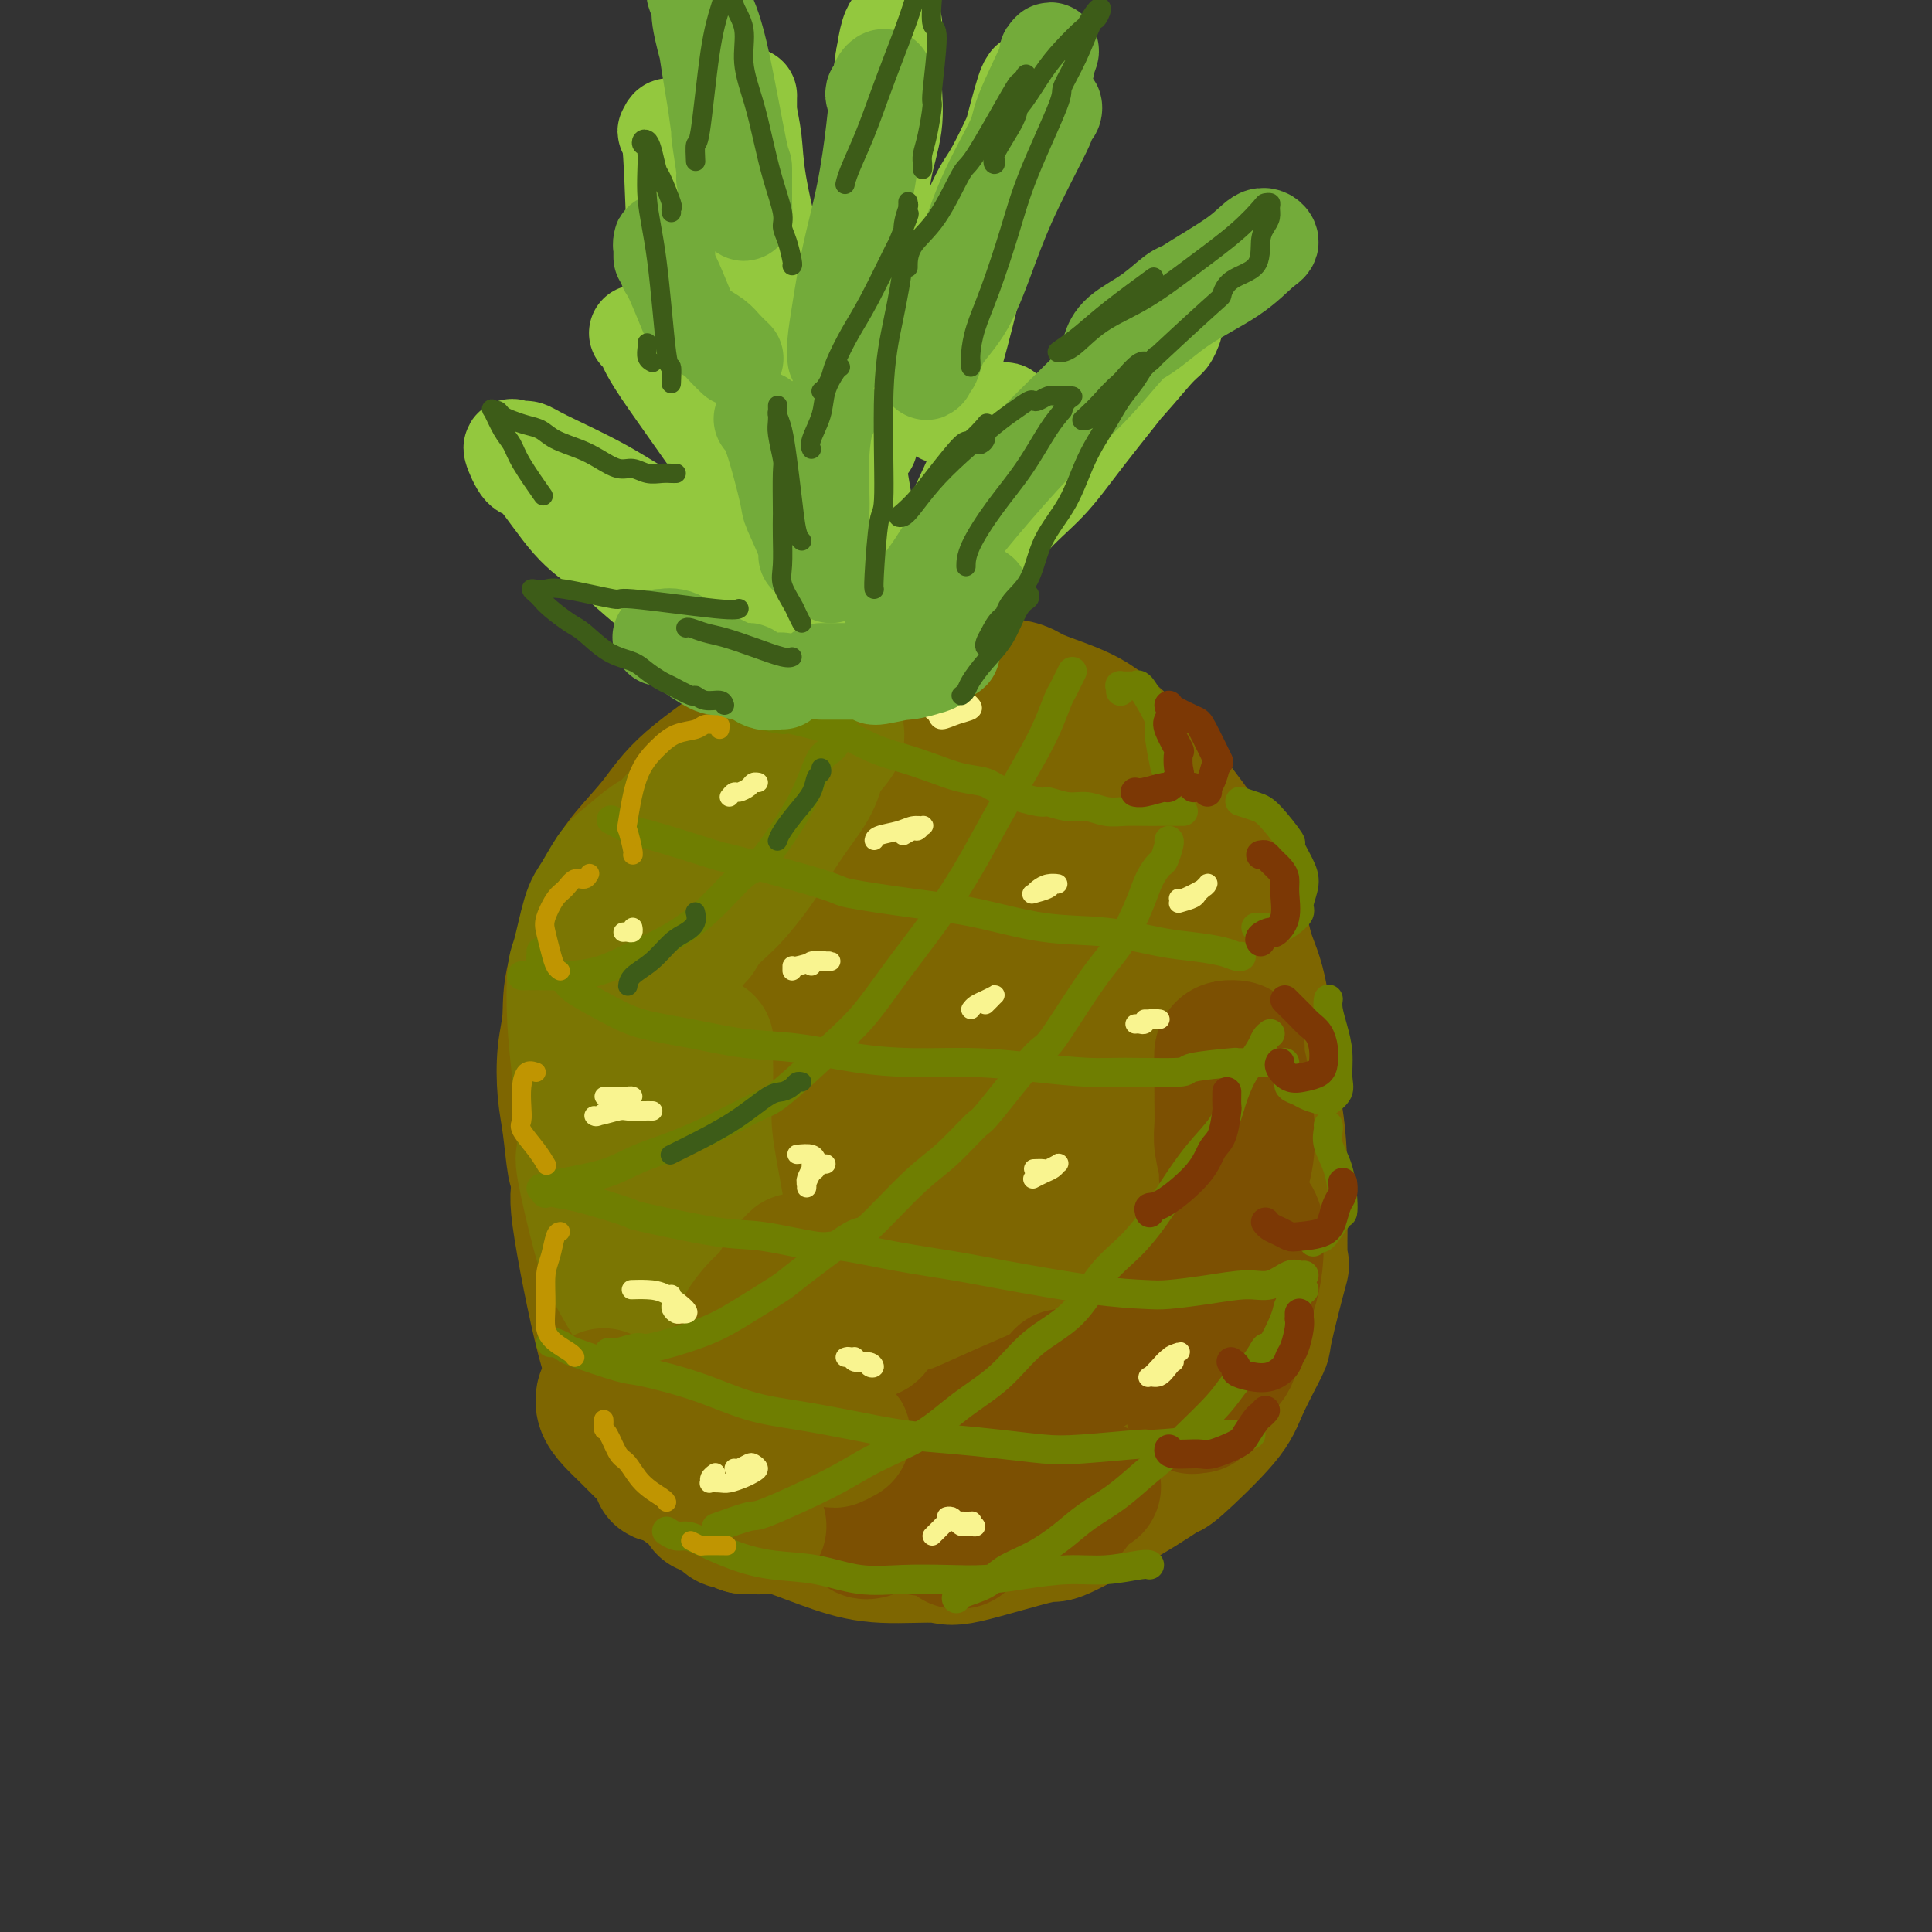 <svg viewBox='0 0 400 400' version='1.1' xmlns='http://www.w3.org/2000/svg' xmlns:xlink='http://www.w3.org/1999/xlink'><rect x="0" y="0" width="400" height="400" fill="#333333" stroke="none"/><g fill='none' stroke='rgb(126,102,1)' stroke-width='28' stroke-linecap='round' stroke-linejoin='round'><path d='M143,300c0.322,0.216 0.645,0.432 0,0c-0.645,-0.432 -2.256,-1.513 -3,-2c-0.744,-0.487 -0.621,-0.379 -1,-1c-0.379,-0.621 -1.260,-1.970 -2,-3c-0.740,-1.030 -1.339,-1.740 -2,-3c-0.661,-1.260 -1.384,-3.070 -2,-5c-0.616,-1.930 -1.123,-3.979 -2,-6c-0.877,-2.021 -2.122,-4.014 -3,-6c-0.878,-1.986 -1.387,-3.965 -2,-6c-0.613,-2.035 -1.330,-4.125 -2,-6c-0.670,-1.875 -1.293,-3.534 -2,-7c-0.707,-3.466 -1.497,-8.740 -2,-11c-0.503,-2.260 -0.719,-1.508 -1,-3c-0.281,-1.492 -0.626,-5.229 -1,-8c-0.374,-2.771 -0.778,-4.577 -1,-7c-0.222,-2.423 -0.264,-5.463 0,-8c0.264,-2.537 0.833,-4.570 1,-7c0.167,-2.430 -0.070,-5.256 1,-9c1.070,-3.744 3.447,-8.404 5,-12c1.553,-3.596 2.284,-6.126 3,-8c0.716,-1.874 1.418,-3.091 3,-5c1.582,-1.909 4.045,-4.510 6,-7c1.955,-2.490 3.404,-4.870 7,-8c3.596,-3.130 9.339,-7.009 12,-9c2.661,-1.991 2.238,-2.093 4,-3c1.762,-0.907 5.707,-2.619 9,-4c3.293,-1.381 5.934,-2.432 9,-3c3.066,-0.568 6.556,-0.653 10,-1c3.444,-0.347 6.841,-0.956 10,-1c3.159,-0.044 6.079,0.478 9,1'/><path d='M206,142c5.786,0.121 5.752,0.923 8,2c2.248,1.077 6.780,2.429 10,4c3.220,1.571 5.128,3.359 7,5c1.872,1.641 3.708,3.133 7,7c3.292,3.867 8.040,10.107 10,13c1.960,2.893 1.131,2.439 2,4c0.869,1.561 3.437,5.136 5,9c1.563,3.864 2.122,8.016 3,11c0.878,2.984 2.077,4.800 3,10c0.923,5.200 1.571,13.784 2,18c0.429,4.216 0.640,4.062 1,6c0.360,1.938 0.871,5.966 1,12c0.129,6.034 -0.122,14.073 0,17c0.122,2.927 0.619,0.742 0,3c-0.619,2.258 -2.352,8.960 -3,12c-0.648,3.040 -0.211,2.419 -1,4c-0.789,1.581 -2.803,5.364 -4,8c-1.197,2.636 -1.576,4.127 -4,7c-2.424,2.873 -6.891,7.130 -9,9c-2.109,1.870 -1.858,1.353 -3,2c-1.142,0.647 -3.678,2.456 -8,5c-4.322,2.544 -10.432,5.821 -13,7c-2.568,1.179 -1.595,0.259 -5,1c-3.405,0.741 -11.186,3.142 -15,4c-3.814,0.858 -3.659,0.171 -6,0c-2.341,-0.171 -7.176,0.173 -11,0c-3.824,-0.173 -6.635,-0.864 -10,-2c-3.365,-1.136 -7.283,-2.717 -11,-4c-3.717,-1.283 -7.231,-2.269 -12,-6c-4.769,-3.731 -10.791,-10.209 -14,-14c-3.209,-3.791 -3.604,-4.896 -4,-6'/><path d='M132,290c-4.061,-4.601 -5.212,-6.103 -7,-13c-1.788,-6.897 -4.211,-19.190 -5,-25c-0.789,-5.810 0.057,-5.137 0,-8c-0.057,-2.863 -1.017,-9.261 1,-18c2.017,-8.739 7.010,-19.819 9,-25c1.990,-5.181 0.977,-4.463 3,-7c2.023,-2.537 7.082,-8.327 12,-13c4.918,-4.673 9.696,-8.227 15,-11c5.304,-2.773 11.134,-4.763 17,-6c5.866,-1.237 11.767,-1.721 18,-1c6.233,0.721 12.799,2.647 19,5c6.201,2.353 12.036,5.133 17,9c4.964,3.867 9.058,8.819 13,14c3.942,5.181 7.734,10.590 10,17c2.266,6.410 3.007,13.823 3,21c-0.007,7.177 -0.762,14.120 -2,21c-1.238,6.880 -2.958,13.697 -6,20c-3.042,6.303 -7.406,12.091 -11,17c-3.594,4.909 -6.417,8.940 -10,12c-3.583,3.060 -7.927,5.151 -12,7c-4.073,1.849 -7.876,3.458 -12,4c-4.124,0.542 -8.568,0.017 -13,-1c-4.432,-1.017 -8.852,-2.527 -13,-4c-4.148,-1.473 -8.024,-2.910 -13,-10c-4.976,-7.090 -11.053,-19.833 -14,-25c-2.947,-5.167 -2.764,-2.757 -3,-10c-0.236,-7.243 -0.892,-24.140 -1,-32c-0.108,-7.860 0.332,-6.684 2,-10c1.668,-3.316 4.564,-11.123 8,-17c3.436,-5.877 7.410,-9.822 12,-13c4.590,-3.178 9.795,-5.589 15,-8'/><path d='M184,180c5.265,-1.356 10.926,-0.745 16,1c5.074,1.745 9.560,4.624 14,9c4.440,4.376 8.835,10.250 12,17c3.165,6.750 5.100,14.376 6,22c0.900,7.624 0.765,15.246 0,22c-0.765,6.754 -2.160,12.640 -5,18c-2.840,5.360 -7.126,10.193 -12,14c-4.874,3.807 -10.337,6.589 -16,8c-5.663,1.411 -11.526,1.451 -17,0c-5.474,-1.451 -10.558,-4.394 -15,-8c-4.442,-3.606 -8.243,-7.875 -11,-14c-2.757,-6.125 -4.472,-14.105 -5,-22c-0.528,-7.895 0.129,-15.705 2,-23c1.871,-7.295 4.955,-14.076 7,-20c2.045,-5.924 3.049,-10.993 10,-12c6.951,-1.007 19.848,2.046 26,5c6.152,2.954 5.559,5.808 6,8c0.441,2.192 1.918,3.721 4,9c2.082,5.279 4.771,14.310 6,22c1.229,7.690 1.000,14.041 0,20c-1.000,5.959 -2.771,11.526 -9,16c-6.229,4.474 -16.915,7.855 -22,9c-5.085,1.145 -4.569,0.053 -7,-2c-2.431,-2.053 -7.809,-5.066 -9,-13c-1.191,-7.934 1.805,-20.789 3,-27c1.195,-6.211 0.590,-5.780 5,-8c4.410,-2.220 13.833,-7.092 18,-9c4.167,-1.908 3.076,-0.852 4,0c0.924,0.852 3.864,1.499 5,4c1.136,2.501 0.467,6.858 -1,11c-1.467,4.142 -3.734,8.071 -6,12'/><path d='M193,249c-3.172,5.738 -7.601,8.583 -11,11c-3.399,2.417 -5.769,4.406 -8,5c-2.231,0.594 -4.325,-0.206 -5,-3c-0.675,-2.794 0.068,-7.582 1,-13c0.932,-5.418 2.054,-11.464 3,-16c0.946,-4.536 1.715,-7.560 2,-9c0.285,-1.440 0.087,-1.294 0,-1c-0.087,0.294 -0.064,0.738 -1,3c-0.936,2.262 -2.832,6.344 -4,11c-1.168,4.656 -1.607,9.888 -2,15c-0.393,5.112 -0.741,10.105 0,13c0.741,2.895 2.570,3.691 5,3c2.430,-0.691 5.460,-2.871 8,-7c2.540,-4.129 4.588,-10.208 6,-16c1.412,-5.792 2.187,-11.295 2,-17c-0.187,-5.705 -1.336,-11.610 -2,-14c-0.664,-2.390 -0.844,-1.263 -2,-1c-1.156,0.263 -3.288,-0.336 -5,1c-1.712,1.336 -3.005,4.608 -4,9c-0.995,4.392 -1.693,9.903 -2,15c-0.307,5.097 -0.224,9.779 1,13c1.224,3.221 3.590,4.981 7,4c3.410,-0.981 7.865,-4.702 10,-10c2.135,-5.298 1.952,-12.172 2,-16c0.048,-3.828 0.328,-4.608 0,-7c-0.328,-2.392 -1.264,-6.395 -2,-9c-0.736,-2.605 -1.272,-3.811 -3,-1c-1.728,2.811 -4.649,9.640 -6,13c-1.351,3.360 -1.133,3.251 -2,6c-0.867,2.749 -2.819,8.357 -4,12c-1.181,3.643 -1.590,5.322 -2,7'/><path d='M175,250c-1.952,5.923 0.167,1.732 1,0c0.833,-1.732 0.378,-1.005 1,-1c0.622,0.005 2.321,-0.713 3,-1c0.679,-0.287 0.340,-0.144 0,0'/></g>
<g fill='none' stroke='rgb(123,118,3)' stroke-width='28' stroke-linecap='round' stroke-linejoin='round'><path d='M140,279c-0.310,0.112 -0.619,0.224 -1,0c-0.381,-0.224 -0.833,-0.786 -1,-1c-0.167,-0.214 -0.049,-0.082 -1,-1c-0.951,-0.918 -2.970,-2.888 -4,-4c-1.030,-1.112 -1.071,-1.366 -2,-3c-0.929,-1.634 -2.747,-4.646 -4,-7c-1.253,-2.354 -1.940,-4.049 -3,-8c-1.060,-3.951 -2.492,-10.158 -3,-13c-0.508,-2.842 -0.090,-2.320 0,-4c0.090,-1.680 -0.147,-5.561 0,-8c0.147,-2.439 0.678,-3.437 1,-5c0.322,-1.563 0.434,-3.690 2,-7c1.566,-3.310 4.584,-7.801 6,-10c1.416,-2.199 1.229,-2.105 2,-3c0.771,-0.895 2.498,-2.780 5,-5c2.502,-2.220 5.778,-4.777 7,-6c1.222,-1.223 0.388,-1.112 1,-2c0.612,-0.888 2.669,-2.774 4,-4c1.331,-1.226 1.936,-1.793 3,-3c1.064,-1.207 2.587,-3.053 4,-5c1.413,-1.947 2.716,-3.996 4,-6c1.284,-2.004 2.550,-3.963 4,-6c1.450,-2.037 3.085,-4.153 4,-6c0.915,-1.847 1.111,-3.425 2,-5c0.889,-1.575 2.472,-3.148 3,-4c0.528,-0.852 0.001,-0.982 0,-1c-0.001,-0.018 0.526,0.078 0,0c-0.526,-0.078 -2.103,-0.329 -3,0c-0.897,0.329 -1.113,1.237 -3,4c-1.887,2.763 -5.443,7.382 -9,12'/><path d='M158,168c-2.301,3.129 -2.055,2.952 -4,5c-1.945,2.048 -6.082,6.322 -9,10c-2.918,3.678 -4.618,6.761 -6,9c-1.382,2.239 -2.447,3.635 -3,5c-0.553,1.365 -0.593,2.698 1,1c1.593,-1.698 4.820,-6.426 7,-9c2.180,-2.574 3.313,-2.994 4,-4c0.687,-1.006 0.927,-2.599 2,-5c1.073,-2.401 2.978,-5.610 4,-8c1.022,-2.390 1.162,-3.961 1,-5c-0.162,-1.039 -0.626,-1.548 -1,-2c-0.374,-0.452 -0.659,-0.848 -1,-1c-0.341,-0.152 -0.739,-0.058 -1,0c-0.261,0.058 -0.385,0.082 0,0c0.385,-0.082 1.279,-0.269 2,-1c0.721,-0.731 1.269,-2.007 2,-3c0.731,-0.993 1.645,-1.702 2,-2c0.355,-0.298 0.151,-0.184 0,0c-0.151,0.184 -0.250,0.438 -1,1c-0.750,0.562 -2.151,1.432 -4,2c-1.849,0.568 -4.147,0.835 -7,3c-2.853,2.165 -6.263,6.229 -8,8c-1.737,1.771 -1.802,1.249 -3,2c-1.198,0.751 -3.529,2.775 -5,4c-1.471,1.225 -2.082,1.649 -3,3c-0.918,1.351 -2.142,3.627 -3,5c-0.858,1.373 -1.352,1.843 -2,4c-0.648,2.157 -1.452,6.001 -2,8c-0.548,1.999 -0.840,2.154 -1,4c-0.160,1.846 -0.189,5.385 0,9c0.189,3.615 0.594,7.308 1,11'/><path d='M120,222c0.486,5.121 1.201,7.923 2,11c0.799,3.077 1.683,6.431 4,12c2.317,5.569 6.067,13.355 8,17c1.933,3.645 2.049,3.150 3,5c0.951,1.850 2.736,6.045 5,11c2.264,4.955 5.005,10.668 6,13c0.995,2.332 0.242,1.281 1,3c0.758,1.719 3.026,6.207 4,8c0.974,1.793 0.653,0.892 1,1c0.347,0.108 1.362,1.224 2,1c0.638,-0.224 0.898,-1.789 1,-3c0.102,-1.211 0.044,-2.066 0,-4c-0.044,-1.934 -0.075,-4.945 -1,-9c-0.925,-4.055 -2.745,-9.153 -4,-15c-1.255,-5.847 -1.944,-12.444 -3,-19c-1.056,-6.556 -2.477,-13.073 -3,-18c-0.523,-4.927 -0.147,-8.266 0,-11c0.147,-2.734 0.066,-4.865 0,-6c-0.066,-1.135 -0.118,-1.274 0,-2c0.118,-0.726 0.407,-2.039 0,0c-0.407,2.039 -1.511,7.428 -2,10c-0.489,2.572 -0.363,2.325 -1,5c-0.637,2.675 -2.038,8.272 -3,12c-0.962,3.728 -1.484,5.586 -2,8c-0.516,2.414 -1.025,5.383 -1,7c0.025,1.617 0.582,1.883 1,2c0.418,0.117 0.695,0.087 1,0c0.305,-0.087 0.639,-0.229 1,0c0.361,0.229 0.751,0.831 1,2c0.249,1.169 0.357,2.905 0,5c-0.357,2.095 -1.178,4.547 -2,7'/><path d='M139,275c-0.746,3.162 -1.610,5.065 -2,7c-0.390,1.935 -0.306,3.900 0,5c0.306,1.100 0.836,1.336 2,2c1.164,0.664 2.964,1.756 4,2c1.036,0.244 1.310,-0.361 2,1c0.690,1.361 1.797,4.687 2,6c0.203,1.313 -0.496,0.614 -1,1c-0.504,0.386 -0.811,1.856 -1,3c-0.189,1.144 -0.258,1.963 0,2c0.258,0.037 0.844,-0.707 1,-1c0.156,-0.293 -0.119,-0.134 0,0c0.119,0.134 0.633,0.244 1,0c0.367,-0.244 0.588,-0.840 1,-1c0.412,-0.160 1.014,0.117 1,0c-0.014,-0.117 -0.643,-0.629 -1,-1c-0.357,-0.371 -0.442,-0.600 -1,-2c-0.558,-1.400 -1.588,-3.971 -2,-5c-0.412,-1.029 -0.206,-0.514 0,0'/></g>
<g fill='none' stroke='rgb(124,80,2)' stroke-width='28' stroke-linecap='round' stroke-linejoin='round'><path d='M180,317c-0.370,0.091 -0.739,0.182 -1,0c-0.261,-0.182 -0.413,-0.637 -1,-1c-0.587,-0.363 -1.609,-0.635 -2,-1c-0.391,-0.365 -0.150,-0.823 0,-1c0.150,-0.177 0.210,-0.073 1,0c0.790,0.073 2.309,0.113 3,0c0.691,-0.113 0.554,-0.380 2,0c1.446,0.380 4.475,1.408 7,2c2.525,0.592 4.547,0.747 6,1c1.453,0.253 2.336,0.604 3,1c0.664,0.396 1.108,0.835 1,1c-0.108,0.165 -0.769,0.054 -1,0c-0.231,-0.054 -0.034,-0.050 0,0c0.034,0.050 -0.096,0.148 0,0c0.096,-0.148 0.419,-0.541 1,-1c0.581,-0.459 1.422,-0.985 3,-2c1.578,-1.015 3.894,-2.519 6,-3c2.106,-0.481 4.001,0.062 6,0c1.999,-0.062 4.102,-0.728 5,-1c0.898,-0.272 0.591,-0.150 1,0c0.409,0.150 1.532,0.329 2,0c0.468,-0.329 0.280,-1.165 1,-2c0.720,-0.835 2.349,-1.667 3,-2c0.651,-0.333 0.326,-0.166 0,0'/><path d='M248,291c0.109,0.013 0.218,0.026 0,0c-0.218,-0.026 -0.763,-0.091 -1,0c-0.237,0.091 -0.167,0.338 0,0c0.167,-0.338 0.430,-1.260 1,-2c0.570,-0.740 1.448,-1.299 2,-2c0.552,-0.701 0.778,-1.545 1,-2c0.222,-0.455 0.440,-0.521 1,-1c0.560,-0.479 1.463,-1.372 2,-2c0.537,-0.628 0.708,-0.993 1,-2c0.292,-1.007 0.705,-2.658 1,-4c0.295,-1.342 0.472,-2.376 1,-4c0.528,-1.624 1.408,-3.839 2,-6c0.592,-2.161 0.898,-4.268 1,-6c0.102,-1.732 0.000,-3.090 0,-4c-0.000,-0.910 0.101,-1.371 0,-2c-0.101,-0.629 -0.404,-1.426 -1,-2c-0.596,-0.574 -1.484,-0.924 -2,-1c-0.516,-0.076 -0.659,0.124 -1,0c-0.341,-0.124 -0.880,-0.571 -1,-1c-0.120,-0.429 0.178,-0.839 0,-2c-0.178,-1.161 -0.832,-3.072 -1,-4c-0.168,-0.928 0.151,-0.874 0,-2c-0.151,-1.126 -0.773,-3.433 -1,-5c-0.227,-1.567 -0.061,-2.395 0,-4c0.061,-1.605 0.016,-3.989 0,-5c-0.016,-1.011 -0.004,-0.649 0,-1c0.004,-0.351 0.001,-1.414 0,-2c-0.001,-0.586 -0.000,-0.696 0,-1c0.000,-0.304 0.000,-0.801 0,-1c-0.000,-0.199 -0.000,-0.099 0,0'/><path d='M253,223c-0.157,-3.382 -0.048,-1.337 0,-1c0.048,0.337 0.037,-1.034 0,-2c-0.037,-0.966 -0.098,-1.528 0,-2c0.098,-0.472 0.355,-0.852 1,-1c0.645,-0.148 1.677,-0.062 2,0c0.323,0.062 -0.063,0.099 0,1c0.063,0.901 0.576,2.665 1,5c0.424,2.335 0.757,5.242 1,8c0.243,2.758 0.394,5.368 0,8c-0.394,2.632 -1.332,5.287 -2,8c-0.668,2.713 -1.064,5.483 -2,8c-0.936,2.517 -2.411,4.782 -4,7c-1.589,2.218 -3.291,4.389 -5,6c-1.709,1.611 -3.424,2.663 -5,4c-1.576,1.337 -3.014,2.961 -4,4c-0.986,1.039 -1.519,1.495 -2,2c-0.481,0.505 -0.911,1.060 -1,1c-0.089,-0.060 0.163,-0.736 0,-1c-0.163,-0.264 -0.741,-0.116 -1,0c-0.259,0.116 -0.198,0.199 -1,1c-0.802,0.801 -2.465,2.319 -5,4c-2.535,1.681 -5.942,3.526 -9,5c-3.058,1.474 -5.768,2.577 -9,4c-3.232,1.423 -6.986,3.165 -9,4c-2.014,0.835 -2.287,0.764 -3,1c-0.713,0.236 -1.865,0.780 -3,1c-1.135,0.220 -2.252,0.117 -3,0c-0.748,-0.117 -1.128,-0.248 -1,0c0.128,0.248 0.765,0.874 1,1c0.235,0.126 0.067,-0.250 0,0c-0.067,0.250 -0.034,1.125 0,2'/><path d='M190,301c0.000,0.801 0.000,1.302 0,2c-0.000,0.698 -0.000,1.592 0,2c0.000,0.408 0.002,0.330 0,0c-0.002,-0.330 -0.007,-0.912 0,-1c0.007,-0.088 0.025,0.317 0,0c-0.025,-0.317 -0.093,-1.357 -1,-2c-0.907,-0.643 -2.653,-0.891 -4,-1c-1.347,-0.109 -2.296,-0.081 -3,0c-0.704,0.081 -1.162,0.214 -2,0c-0.838,-0.214 -2.056,-0.776 -3,-1c-0.944,-0.224 -1.612,-0.110 -2,0c-0.388,0.110 -0.494,0.215 -1,0c-0.506,-0.215 -1.410,-0.749 -2,-1c-0.590,-0.251 -0.865,-0.220 -1,0c-0.135,0.220 -0.128,0.629 0,1c0.128,0.371 0.379,0.704 1,1c0.621,0.296 1.613,0.556 2,1c0.387,0.444 0.171,1.071 0,2c-0.171,0.929 -0.297,2.158 -1,3c-0.703,0.842 -1.985,1.295 -3,2c-1.015,0.705 -1.764,1.660 -3,2c-1.236,0.340 -2.958,0.063 -4,0c-1.042,-0.063 -1.405,0.088 -2,0c-0.595,-0.088 -1.421,-0.417 -2,-1c-0.579,-0.583 -0.912,-1.422 -1,-2c-0.088,-0.578 0.067,-0.894 0,-1c-0.067,-0.106 -0.358,-0.001 0,0c0.358,0.001 1.364,-0.103 2,0c0.636,0.103 0.902,0.412 2,1c1.098,0.588 3.028,1.454 5,2c1.972,0.546 3.986,0.773 6,1'/><path d='M173,311c3.743,0.789 5.601,0.762 8,0c2.399,-0.762 5.340,-2.260 8,-3c2.660,-0.740 5.037,-0.723 8,-2c2.963,-1.277 6.510,-3.847 9,-5c2.490,-1.153 3.923,-0.889 5,-1c1.077,-0.111 1.798,-0.596 2,-1c0.202,-0.404 -0.116,-0.727 0,-1c0.116,-0.273 0.666,-0.496 1,-1c0.334,-0.504 0.454,-1.289 1,-2c0.546,-0.711 1.519,-1.348 2,-2c0.481,-0.652 0.469,-1.321 1,-2c0.531,-0.679 1.604,-1.370 2,-2c0.396,-0.630 0.117,-1.198 0,-2c-0.117,-0.802 -0.070,-1.836 0,-2c0.070,-0.164 0.163,0.544 0,1c-0.163,0.456 -0.582,0.661 -1,1c-0.418,0.339 -0.834,0.811 -1,1c-0.166,0.189 -0.083,0.094 0,0'/></g>
<g fill='none' stroke='rgb(126,102,1)' stroke-width='28' stroke-linecap='round' stroke-linejoin='round'><path d='M194,256c-0.261,0.138 -0.521,0.276 -1,1c-0.479,0.724 -1.176,2.034 -2,4c-0.824,1.966 -1.775,4.589 -3,6c-1.225,1.411 -2.725,1.609 -4,3c-1.275,1.391 -2.324,3.974 -3,5c-0.676,1.026 -0.980,0.497 -2,1c-1.020,0.503 -2.755,2.040 -4,3c-1.245,0.960 -2.000,1.344 -3,2c-1.000,0.656 -2.246,1.585 -3,2c-0.754,0.415 -1.018,0.318 -2,1c-0.982,0.682 -2.684,2.144 -4,3c-1.316,0.856 -2.246,1.105 -3,2c-0.754,0.895 -1.332,2.436 -2,3c-0.668,0.564 -1.426,0.152 -2,0c-0.574,-0.152 -0.965,-0.043 -1,0c-0.035,0.043 0.287,0.019 0,0c-0.287,-0.019 -1.183,-0.034 -2,0c-0.817,0.034 -1.553,0.118 -2,0c-0.447,-0.118 -0.603,-0.438 -1,0c-0.397,0.438 -1.035,1.635 -2,2c-0.965,0.365 -2.257,-0.101 -3,0c-0.743,0.101 -0.938,0.768 -1,1c-0.062,0.232 0.009,0.028 0,0c-0.009,-0.028 -0.099,0.119 0,0c0.099,-0.119 0.386,-0.504 1,-1c0.614,-0.496 1.556,-1.102 2,-2c0.444,-0.898 0.389,-2.088 1,-3c0.611,-0.912 1.889,-1.546 3,-3c1.111,-1.454 2.056,-3.727 3,-6'/><path d='M154,280c1.648,-3.239 1.269,-4.338 2,-6c0.731,-1.662 2.574,-3.888 4,-6c1.426,-2.112 2.436,-4.110 3,-5c0.564,-0.890 0.681,-0.673 1,-1c0.319,-0.327 0.840,-1.198 1,-1c0.160,0.198 -0.040,1.466 0,2c0.040,0.534 0.319,0.334 0,1c-0.319,0.666 -1.237,2.199 -2,4c-0.763,1.801 -1.370,3.872 -2,6c-0.630,2.128 -1.281,4.314 -2,6c-0.719,1.686 -1.505,2.873 -2,4c-0.495,1.127 -0.698,2.193 -1,3c-0.302,0.807 -0.701,1.354 -1,2c-0.299,0.646 -0.496,1.392 -1,2c-0.504,0.608 -1.313,1.080 -2,2c-0.687,0.920 -1.251,2.288 -3,4c-1.749,1.712 -4.683,3.768 -6,5c-1.317,1.232 -1.018,1.639 -2,2c-0.982,0.361 -3.244,0.677 -4,1c-0.756,0.323 -0.006,0.654 0,0c0.006,-0.654 -0.730,-2.292 -1,-3c-0.270,-0.708 -0.072,-0.485 0,-1c0.072,-0.515 0.018,-1.767 0,-3c-0.018,-1.233 -0.001,-2.445 0,-3c0.001,-0.555 -0.013,-0.453 0,-1c0.013,-0.547 0.055,-1.744 0,-2c-0.055,-0.256 -0.205,0.429 0,1c0.205,0.571 0.766,1.029 1,1c0.234,-0.029 0.140,-0.546 1,0c0.860,0.546 2.674,2.156 4,3c1.326,0.844 2.163,0.922 3,1'/><path d='M145,298c1.801,0.806 1.804,-0.177 2,-1c0.196,-0.823 0.586,-1.484 1,-2c0.414,-0.516 0.854,-0.888 1,-2c0.146,-1.112 -0.002,-2.966 0,-4c0.002,-1.034 0.153,-1.248 1,-3c0.847,-1.752 2.389,-5.040 3,-7c0.611,-1.960 0.289,-2.590 1,-4c0.711,-1.410 2.453,-3.600 4,-5c1.547,-1.400 2.899,-2.011 4,-3c1.101,-0.989 1.953,-2.354 3,-3c1.047,-0.646 2.291,-0.571 3,0c0.709,0.571 0.883,1.638 1,2c0.117,0.362 0.177,0.020 0,1c-0.177,0.980 -0.592,3.282 -1,5c-0.408,1.718 -0.810,2.852 -1,4c-0.190,1.148 -0.166,2.310 0,3c0.166,0.690 0.476,0.906 1,1c0.524,0.094 1.261,0.064 2,0c0.739,-0.064 1.478,-0.163 2,0c0.522,0.163 0.827,0.589 1,1c0.173,0.411 0.214,0.807 -1,2c-1.214,1.193 -3.683,3.183 -5,4c-1.317,0.817 -1.482,0.460 -2,1c-0.518,0.540 -1.388,1.976 -2,3c-0.612,1.024 -0.966,1.637 -1,2c-0.034,0.363 0.253,0.476 1,1c0.747,0.524 1.954,1.458 3,2c1.046,0.542 1.930,0.692 3,1c1.070,0.308 2.327,0.775 3,1c0.673,0.225 0.764,0.207 1,0c0.236,-0.207 0.618,-0.604 1,-1'/><path d='M174,297c1.451,0.468 -0.420,0.138 -1,0c-0.580,-0.138 0.132,-0.086 0,0c-0.132,0.086 -1.106,0.204 -2,0c-0.894,-0.204 -1.707,-0.731 -2,-1c-0.293,-0.269 -0.068,-0.279 -1,0c-0.932,0.279 -3.023,0.849 -4,1c-0.977,0.151 -0.839,-0.115 -1,0c-0.161,0.115 -0.621,0.611 -1,1c-0.379,0.389 -0.678,0.672 -1,1c-0.322,0.328 -0.668,0.700 -1,1c-0.332,0.300 -0.652,0.528 -1,1c-0.348,0.472 -0.725,1.189 -1,2c-0.275,0.811 -0.446,1.716 -1,2c-0.554,0.284 -1.489,-0.053 -2,0c-0.511,0.053 -0.598,0.496 -1,1c-0.402,0.504 -1.119,1.071 -2,1c-0.881,-0.071 -1.928,-0.778 -3,-1c-1.072,-0.222 -2.171,0.043 -3,0c-0.829,-0.043 -1.389,-0.395 -2,-1c-0.611,-0.605 -1.274,-1.465 -2,-2c-0.726,-0.535 -1.517,-0.745 -2,-1c-0.483,-0.255 -0.659,-0.556 -1,-1c-0.341,-0.444 -0.849,-1.030 -1,-1c-0.151,0.030 0.054,0.677 0,1c-0.054,0.323 -0.368,0.321 0,1c0.368,0.679 1.418,2.038 2,3c0.582,0.962 0.695,1.528 1,2c0.305,0.472 0.801,0.849 1,1c0.199,0.151 0.099,0.075 0,0'/><path d='M133,300c-0.271,-0.268 -0.542,-0.535 -1,-1c-0.458,-0.465 -1.104,-1.126 -2,-2c-0.896,-0.874 -2.041,-1.959 -3,-3c-0.959,-1.041 -1.730,-2.036 -2,-3c-0.270,-0.964 -0.037,-1.895 0,-2c0.037,-0.105 -0.121,0.618 0,1c0.121,0.382 0.520,0.424 1,1c0.480,0.576 1.042,1.687 2,3c0.958,1.313 2.311,2.829 4,4c1.689,1.171 3.713,1.997 5,3c1.287,1.003 1.836,2.185 3,3c1.164,0.815 2.942,1.265 4,2c1.058,0.735 1.398,1.755 2,2c0.602,0.245 1.468,-0.284 2,0c0.532,0.284 0.731,1.382 1,2c0.269,0.618 0.610,0.757 1,1c0.390,0.243 0.831,0.591 1,1c0.169,0.409 0.068,0.880 0,1c-0.068,0.120 -0.103,-0.113 0,0c0.103,0.113 0.343,0.570 1,1c0.657,0.430 1.731,0.833 2,1c0.269,0.167 -0.267,0.097 0,0c0.267,-0.097 1.335,-0.222 2,0c0.665,0.222 0.926,0.792 1,1c0.074,0.208 -0.038,0.056 0,0c0.038,-0.056 0.227,-0.015 0,0c-0.227,0.015 -0.869,0.004 -1,0c-0.131,-0.004 0.248,-0.001 0,0c-0.248,0.001 -1.124,0.001 -2,0'/><path d='M154,316c-1.337,-0.409 -3.178,-1.431 -4,-2c-0.822,-0.569 -0.625,-0.684 -1,-1c-0.375,-0.316 -1.322,-0.831 -2,-1c-0.678,-0.169 -1.086,0.010 -1,0c0.086,-0.010 0.667,-0.209 1,0c0.333,0.209 0.418,0.825 1,1c0.582,0.175 1.662,-0.090 2,0c0.338,0.090 -0.065,0.534 0,1c0.065,0.466 0.598,0.952 1,1c0.402,0.048 0.671,-0.342 0,-1c-0.671,-0.658 -2.283,-1.583 -3,-2c-0.717,-0.417 -0.539,-0.325 -1,-1c-0.461,-0.675 -1.559,-2.118 -2,-3c-0.441,-0.882 -0.223,-1.203 0,-2c0.223,-0.797 0.452,-2.069 1,-3c0.548,-0.931 1.417,-1.520 2,-2c0.583,-0.480 0.881,-0.851 1,-1c0.119,-0.149 0.060,-0.074 0,0'/></g>
<g fill='none' stroke='rgb(111,126,1)' stroke-width='6' stroke-linecap='round' stroke-linejoin='round'><path d='M152,145c-0.176,-0.205 -0.352,-0.411 0,0c0.352,0.411 1.233,1.438 2,2c0.767,0.562 1.420,0.660 3,1c1.580,0.340 4.087,0.924 5,1c0.913,0.076 0.230,-0.356 2,0c1.770,0.356 5.991,1.498 8,2c2.009,0.502 1.807,0.362 3,1c1.193,0.638 3.783,2.054 6,3c2.217,0.946 4.063,1.422 6,2c1.937,0.578 3.966,1.259 6,2c2.034,0.741 4.073,1.542 6,2c1.927,0.458 3.744,0.572 5,1c1.256,0.428 1.952,1.172 4,2c2.048,0.828 5.447,1.742 7,2c1.553,0.258 1.261,-0.141 2,0c0.739,0.141 2.508,0.822 4,1c1.492,0.178 2.707,-0.149 4,0c1.293,0.149 2.665,0.772 4,1c1.335,0.228 2.634,0.061 4,0c1.366,-0.061 2.800,-0.016 4,0c1.200,0.016 2.168,0.004 3,0c0.832,-0.004 1.530,-0.001 2,0c0.470,0.001 0.714,0.000 1,0c0.286,-0.000 0.616,-0.000 1,0c0.384,0.000 0.824,0.000 1,0c0.176,-0.000 0.088,-0.000 0,0'/><path d='M127,170c-0.439,-0.229 -0.877,-0.458 0,0c0.877,0.458 3.070,1.604 4,2c0.930,0.396 0.596,0.041 4,1c3.404,0.959 10.545,3.230 13,4c2.455,0.770 0.225,0.039 4,1c3.775,0.961 13.554,3.613 18,5c4.446,1.387 3.559,1.508 6,2c2.441,0.492 8.209,1.354 13,2c4.791,0.646 8.604,1.076 13,2c4.396,0.924 9.376,2.341 14,3c4.624,0.659 8.892,0.558 13,1c4.108,0.442 8.057,1.425 11,2c2.943,0.575 4.880,0.743 7,1c2.120,0.257 4.424,0.605 6,1c1.576,0.395 2.424,0.837 3,1c0.576,0.163 0.879,0.047 1,0c0.121,-0.047 0.061,-0.023 0,0'/><path d='M112,197c0.037,0.356 0.075,0.713 0,1c-0.075,0.287 -0.261,0.506 0,1c0.261,0.494 0.971,1.263 2,2c1.029,0.737 2.378,1.443 3,2c0.622,0.557 0.518,0.965 2,2c1.482,1.035 4.551,2.696 7,4c2.449,1.304 4.278,2.251 7,3c2.722,0.749 6.336,1.301 10,2c3.664,0.699 7.378,1.546 11,2c3.622,0.454 7.152,0.517 11,1c3.848,0.483 8.012,1.387 12,2c3.988,0.613 7.798,0.935 12,1c4.202,0.065 8.795,-0.125 13,0c4.205,0.125 8.023,0.567 12,1c3.977,0.433 8.115,0.858 11,1c2.885,0.142 4.517,-0.001 8,0c3.483,0.001 8.816,0.144 11,0c2.184,-0.144 1.218,-0.574 3,-1c1.782,-0.426 6.312,-0.846 8,-1c1.688,-0.154 0.533,-0.041 1,0c0.467,0.041 2.556,0.011 4,0c1.444,-0.011 2.243,-0.003 3,0c0.757,0.003 1.473,0.001 2,0c0.527,-0.001 0.865,-0.000 1,0c0.135,0.000 0.068,0.000 0,0'/><path d='M112,246c0.265,-0.107 0.531,-0.214 1,0c0.469,0.214 1.142,0.748 2,1c0.858,0.252 1.903,0.223 5,1c3.097,0.777 8.248,2.360 10,3c1.752,0.640 0.104,0.338 3,1c2.896,0.662 10.334,2.288 15,3c4.666,0.712 6.559,0.509 10,1c3.441,0.491 8.429,1.678 11,2c2.571,0.322 2.725,-0.219 5,0c2.275,0.219 6.671,1.197 11,2c4.329,0.803 8.591,1.431 12,2c3.409,0.569 5.966,1.078 11,2c5.034,0.922 12.544,2.257 18,3c5.456,0.743 8.857,0.895 11,1c2.143,0.105 3.029,0.164 5,0c1.971,-0.164 5.028,-0.552 8,-1c2.972,-0.448 5.858,-0.957 8,-1c2.142,-0.043 3.541,0.381 5,0c1.459,-0.381 2.979,-1.566 4,-2c1.021,-0.434 1.544,-0.117 2,0c0.456,0.117 0.845,0.033 1,0c0.155,-0.033 0.078,-0.017 0,0'/><path d='M114,278c0.190,-0.106 0.379,-0.213 1,0c0.621,0.213 1.673,0.744 2,1c0.327,0.256 -0.072,0.236 2,1c2.072,0.764 6.615,2.312 9,3c2.385,0.688 2.611,0.516 5,1c2.389,0.484 6.939,1.625 11,3c4.061,1.375 7.632,2.984 11,4c3.368,1.016 6.533,1.438 10,2c3.467,0.562 7.238,1.264 11,2c3.762,0.736 7.516,1.505 11,2c3.484,0.495 6.698,0.717 10,1c3.302,0.283 6.693,0.626 10,1c3.307,0.374 6.530,0.777 9,1c2.470,0.223 4.185,0.266 8,0c3.815,-0.266 9.728,-0.842 12,-1c2.272,-0.158 0.903,0.101 3,0c2.097,-0.101 7.662,-0.563 10,-1c2.338,-0.437 1.450,-0.849 2,-1c0.550,-0.151 2.539,-0.040 4,0c1.461,0.040 2.393,0.011 3,0c0.607,-0.011 0.888,-0.003 1,0c0.112,0.003 0.056,0.002 0,0'/><path d='M138,317c0.666,0.433 1.332,0.865 2,1c0.668,0.135 1.337,-0.029 2,0c0.663,0.029 1.321,0.250 3,1c1.679,0.750 4.378,2.029 7,3c2.622,0.971 5.167,1.633 8,2c2.833,0.367 5.952,0.439 9,1c3.048,0.561 6.023,1.612 9,2c2.977,0.388 5.956,0.114 9,0c3.044,-0.114 6.152,-0.068 9,0c2.848,0.068 5.435,0.158 8,0c2.565,-0.158 5.108,-0.564 8,-1c2.892,-0.436 6.134,-0.901 9,-1c2.866,-0.099 5.356,0.169 8,0c2.644,-0.169 5.443,-0.776 7,-1c1.557,-0.224 1.874,-0.064 2,0c0.126,0.064 0.063,0.032 0,0'/><path d='M179,142c-0.359,-0.189 -0.718,-0.379 -1,0c-0.282,0.379 -0.486,1.325 -1,2c-0.514,0.675 -1.339,1.079 -2,3c-0.661,1.921 -1.160,5.360 -2,7c-0.840,1.640 -2.021,1.480 -3,3c-0.979,1.520 -1.757,4.720 -4,9c-2.243,4.280 -5.953,9.639 -8,12c-2.047,2.361 -2.432,1.725 -4,3c-1.568,1.275 -4.319,4.461 -7,7c-2.681,2.539 -5.291,4.432 -8,6c-2.709,1.568 -5.517,2.813 -8,4c-2.483,1.187 -4.641,2.318 -7,3c-2.359,0.682 -4.919,0.915 -7,1c-2.081,0.085 -3.681,0.023 -5,0c-1.319,-0.023 -2.355,-0.006 -3,0c-0.645,0.006 -0.899,0.002 -1,0c-0.101,-0.002 -0.051,-0.001 0,0'/><path d='M222,139c-0.328,0.649 -0.656,1.297 -1,2c-0.344,0.703 -0.703,1.460 -1,2c-0.297,0.540 -0.532,0.864 -1,2c-0.468,1.136 -1.170,3.084 -2,5c-0.830,1.916 -1.789,3.798 -3,6c-1.211,2.202 -2.675,4.722 -4,7c-1.325,2.278 -2.513,4.315 -4,7c-1.487,2.685 -3.274,6.019 -5,9c-1.726,2.981 -3.390,5.608 -5,8c-1.610,2.392 -3.166,4.550 -5,7c-1.834,2.450 -3.947,5.193 -6,8c-2.053,2.807 -4.048,5.678 -6,8c-1.952,2.322 -3.863,4.095 -7,7c-3.137,2.905 -7.499,6.941 -10,9c-2.501,2.059 -3.139,2.141 -5,3c-1.861,0.859 -4.944,2.496 -8,4c-3.056,1.504 -6.086,2.875 -9,4c-2.914,1.125 -5.713,2.004 -8,3c-2.287,0.996 -4.063,2.109 -7,3c-2.937,0.891 -7.035,1.558 -9,2c-1.965,0.442 -1.798,0.657 -2,1c-0.202,0.343 -0.772,0.812 -1,1c-0.228,0.188 -0.114,0.094 0,0'/><path d='M242,174c0.097,0.096 0.193,0.192 0,1c-0.193,0.808 -0.676,2.329 -1,3c-0.324,0.671 -0.490,0.492 -1,1c-0.510,0.508 -1.363,1.703 -2,3c-0.637,1.297 -1.059,2.694 -2,5c-0.941,2.306 -2.400,5.519 -4,8c-1.600,2.481 -3.342,4.229 -6,8c-2.658,3.771 -6.233,9.565 -8,12c-1.767,2.435 -1.727,1.510 -4,4c-2.273,2.490 -6.859,8.396 -9,11c-2.141,2.604 -1.839,1.905 -3,3c-1.161,1.095 -3.786,3.982 -6,6c-2.214,2.018 -4.016,3.167 -7,6c-2.984,2.833 -7.150,7.349 -9,9c-1.850,1.651 -1.384,0.437 -4,2c-2.616,1.563 -8.312,5.905 -11,8c-2.688,2.095 -2.367,1.944 -4,3c-1.633,1.056 -5.221,3.320 -8,5c-2.779,1.680 -4.748,2.776 -8,4c-3.252,1.224 -7.786,2.577 -10,3c-2.214,0.423 -2.109,-0.082 -3,0c-0.891,0.082 -2.778,0.753 -4,1c-1.222,0.247 -1.778,0.071 -2,0c-0.222,-0.071 -0.111,-0.035 0,0'/><path d='M263,214c-0.358,0.271 -0.715,0.543 -1,1c-0.285,0.457 -0.497,1.100 -1,2c-0.503,0.900 -1.298,2.058 -2,3c-0.702,0.942 -1.310,1.668 -2,3c-0.690,1.332 -1.460,3.271 -2,5c-0.540,1.729 -0.848,3.248 -2,5c-1.152,1.752 -3.146,3.735 -5,6c-1.854,2.265 -3.567,4.811 -5,7c-1.433,2.189 -2.587,4.021 -4,6c-1.413,1.979 -3.084,4.103 -5,6c-1.916,1.897 -4.075,3.566 -6,6c-1.925,2.434 -3.616,5.634 -6,8c-2.384,2.366 -5.462,3.900 -8,6c-2.538,2.100 -4.536,4.768 -7,7c-2.464,2.232 -5.393,4.028 -8,6c-2.607,1.972 -4.893,4.120 -8,6c-3.107,1.880 -7.037,3.492 -10,5c-2.963,1.508 -4.960,2.912 -9,5c-4.040,2.088 -10.124,4.859 -13,6c-2.876,1.141 -2.543,0.653 -4,1c-1.457,0.347 -4.702,1.528 -6,2c-1.298,0.472 -0.649,0.236 0,0'/><path d='M270,267c-0.481,-0.064 -0.963,-0.127 -1,0c-0.037,0.127 0.369,0.445 0,1c-0.369,0.555 -1.515,1.348 -2,2c-0.485,0.652 -0.311,1.164 -1,3c-0.689,1.836 -2.242,4.998 -3,6c-0.758,1.002 -0.723,-0.155 -1,0c-0.277,0.155 -0.868,1.621 -2,3c-1.132,1.379 -2.805,2.671 -4,4c-1.195,1.329 -1.914,2.694 -4,5c-2.086,2.306 -5.541,5.554 -7,7c-1.459,1.446 -0.923,1.089 -2,2c-1.077,0.911 -3.766,3.090 -6,5c-2.234,1.910 -4.012,3.550 -6,5c-1.988,1.450 -4.185,2.710 -6,4c-1.815,1.290 -3.246,2.611 -5,4c-1.754,1.389 -3.829,2.845 -6,4c-2.171,1.155 -4.438,2.008 -6,3c-1.562,0.992 -2.419,2.121 -4,3c-1.581,0.879 -3.887,1.506 -5,2c-1.113,0.494 -1.032,0.855 -1,1c0.032,0.145 0.016,0.072 0,0'/><path d='M232,143c-0.014,0.114 -0.029,0.227 0,0c0.029,-0.227 0.101,-0.795 0,-1c-0.101,-0.205 -0.375,-0.047 0,0c0.375,0.047 1.401,-0.016 2,0c0.599,0.016 0.772,0.111 1,0c0.228,-0.111 0.510,-0.428 1,0c0.490,0.428 1.189,1.601 2,3c0.811,1.399 1.733,3.025 2,4c0.267,0.975 -0.120,1.301 0,3c0.120,1.699 0.749,4.771 1,6c0.251,1.229 0.126,0.614 0,0'/><path d='M257,166c-0.282,-0.093 -0.564,-0.186 0,0c0.564,0.186 1.975,0.650 3,1c1.025,0.350 1.663,0.585 3,2c1.337,1.415 3.373,4.011 4,5c0.627,0.989 -0.156,0.372 0,1c0.156,0.628 1.251,2.500 2,4c0.749,1.500 1.151,2.626 1,4c-0.151,1.374 -0.855,2.995 -1,4c-0.145,1.005 0.270,1.394 0,2c-0.270,0.606 -1.225,1.430 -2,2c-0.775,0.570 -1.371,0.885 -2,1c-0.629,0.115 -1.292,0.031 -2,0c-0.708,-0.031 -1.460,-0.008 -2,0c-0.540,0.008 -0.869,0.002 -1,0c-0.131,-0.002 -0.066,-0.001 0,0'/><path d='M275,207c0.022,-0.136 0.044,-0.273 0,0c-0.044,0.273 -0.153,0.954 0,2c0.153,1.046 0.570,2.456 1,4c0.430,1.544 0.874,3.224 1,5c0.126,1.776 -0.067,3.650 0,5c0.067,1.350 0.394,2.177 0,3c-0.394,0.823 -1.511,1.643 -2,2c-0.489,0.357 -0.352,0.249 -1,0c-0.648,-0.249 -2.083,-0.641 -3,-1c-0.917,-0.359 -1.318,-0.684 -2,-1c-0.682,-0.316 -1.645,-0.624 -2,-1c-0.355,-0.376 -0.101,-0.822 0,-1c0.101,-0.178 0.051,-0.089 0,0'/><path d='M275,233c0.053,0.192 0.105,0.385 0,1c-0.105,0.615 -0.369,1.653 0,3c0.369,1.347 1.370,3.003 2,5c0.630,1.997 0.888,4.334 1,6c0.112,1.666 0.079,2.660 0,3c-0.079,0.340 -0.203,0.025 -1,1c-0.797,0.975 -2.265,3.241 -3,4c-0.735,0.759 -0.736,0.012 -1,0c-0.264,-0.012 -0.790,0.711 -1,1c-0.210,0.289 -0.105,0.145 0,0'/></g>
<g fill='none' stroke='rgb(124,56,5)' stroke-width='6' stroke-linecap='round' stroke-linejoin='round'><path d='M242,146c0.006,0.209 0.013,0.418 1,1c0.987,0.582 2.955,1.539 4,2c1.045,0.461 1.166,0.428 2,2c0.834,1.572 2.381,4.751 3,6c0.619,1.249 0.309,0.570 0,1c-0.309,0.430 -0.619,1.971 -1,3c-0.381,1.029 -0.833,1.546 -1,2c-0.167,0.454 -0.048,0.844 0,1c0.048,0.156 0.024,0.078 0,0'/><path d='M261,177c0.362,-0.065 0.723,-0.129 1,0c0.277,0.129 0.468,0.453 1,1c0.532,0.547 1.403,1.317 2,2c0.597,0.683 0.918,1.278 1,2c0.082,0.722 -0.077,1.569 0,3c0.077,1.431 0.388,3.445 0,5c-0.388,1.555 -1.477,2.652 -2,3c-0.523,0.348 -0.480,-0.051 -1,0c-0.520,0.051 -1.601,0.552 -2,1c-0.399,0.448 -0.114,0.842 0,1c0.114,0.158 0.057,0.079 0,0'/><path d='M266,207c0.243,0.246 0.485,0.491 1,1c0.515,0.509 1.301,1.281 2,2c0.699,0.719 1.310,1.387 2,2c0.690,0.613 1.458,1.173 2,2c0.542,0.827 0.858,1.922 1,3c0.142,1.078 0.111,2.139 0,3c-0.111,0.861 -0.303,1.523 -1,2c-0.697,0.477 -1.899,0.769 -3,1c-1.101,0.231 -2.099,0.402 -3,0c-0.901,-0.402 -1.704,-1.378 -2,-2c-0.296,-0.622 -0.085,-0.892 0,-1c0.085,-0.108 0.042,-0.054 0,0'/><path d='M278,245c-0.024,-0.184 -0.048,-0.368 0,0c0.048,0.368 0.167,1.290 0,2c-0.167,0.710 -0.621,1.210 -1,2c-0.379,0.790 -0.682,1.869 -1,3c-0.318,1.131 -0.652,2.314 -2,3c-1.348,0.686 -3.710,0.874 -5,1c-1.290,0.126 -1.509,0.191 -2,0c-0.491,-0.191 -1.255,-0.639 -2,-1c-0.745,-0.361 -1.470,-0.636 -2,-1c-0.530,-0.364 -0.866,-0.818 -1,-1c-0.134,-0.182 -0.067,-0.091 0,0'/><path d='M269,272c-0.002,-0.122 -0.003,-0.243 0,0c0.003,0.243 0.012,0.852 0,1c-0.012,0.148 -0.043,-0.165 0,0c0.043,0.165 0.161,0.808 0,2c-0.161,1.192 -0.601,2.933 -1,4c-0.399,1.067 -0.756,1.460 -1,2c-0.244,0.540 -0.376,1.228 -1,2c-0.624,0.772 -1.740,1.629 -3,2c-1.260,0.371 -2.664,0.257 -4,0c-1.336,-0.257 -2.606,-0.656 -3,-1c-0.394,-0.344 0.086,-0.631 0,-1c-0.086,-0.369 -0.739,-0.820 -1,-1c-0.261,-0.180 -0.131,-0.090 0,0'/><path d='M262,292c-0.364,0.389 -0.727,0.777 -1,1c-0.273,0.223 -0.454,0.280 -1,1c-0.546,0.720 -1.456,2.103 -2,3c-0.544,0.897 -0.720,1.308 -2,2c-1.280,0.692 -3.663,1.663 -5,2c-1.337,0.337 -1.626,0.039 -3,0c-1.374,-0.039 -3.831,0.182 -5,0c-1.169,-0.182 -1.048,-0.766 -1,-1c0.048,-0.234 0.024,-0.117 0,0'/><path d='M254,226c-0.017,1.290 -0.034,2.579 0,3c0.034,0.421 0.119,-0.027 0,1c-0.119,1.027 -0.442,3.528 -1,5c-0.558,1.472 -1.351,1.915 -2,3c-0.649,1.085 -1.155,2.813 -3,5c-1.845,2.187 -5.031,4.834 -7,6c-1.969,1.166 -2.722,0.852 -3,1c-0.278,0.148 -0.079,0.756 0,1c0.079,0.244 0.040,0.122 0,0'/><path d='M247,163c0.000,0.000 0.100,0.100 0.1,0.1'/><path d='M242,149c-0.225,0.401 -0.451,0.803 0,2c0.451,1.197 1.577,3.190 2,4c0.423,0.810 0.141,0.437 0,1c-0.141,0.563 -0.142,2.064 0,3c0.142,0.936 0.427,1.309 0,2c-0.427,0.691 -1.565,1.702 -2,2c-0.435,0.298 -0.168,-0.116 -1,0c-0.832,0.116 -2.762,0.762 -4,1c-1.238,0.238 -1.782,0.068 -2,0c-0.218,-0.068 -0.109,-0.034 0,0'/></g>
<g fill='none' stroke='rgb(192,149,1)' stroke-width='4' stroke-linecap='round' stroke-linejoin='round'><path d='M149,151c0.062,-0.430 0.124,-0.860 0,-1c-0.124,-0.140 -0.433,0.008 -1,0c-0.567,-0.008 -1.391,-0.174 -2,0c-0.609,0.174 -1.004,0.689 -2,1c-0.996,0.311 -2.594,0.419 -4,1c-1.406,0.581 -2.622,1.634 -4,3c-1.378,1.366 -2.919,3.046 -4,6c-1.081,2.954 -1.701,7.184 -2,9c-0.299,1.816 -0.276,1.219 0,2c0.276,0.781 0.805,2.941 1,4c0.195,1.059 0.056,1.017 0,1c-0.056,-0.017 -0.028,-0.008 0,0'/><path d='M122,181c0.066,-0.127 0.131,-0.254 0,0c-0.131,0.254 -0.459,0.890 -1,1c-0.541,0.110 -1.294,-0.306 -2,0c-0.706,0.306 -1.363,1.334 -2,2c-0.637,0.666 -1.254,0.970 -2,2c-0.746,1.030 -1.622,2.788 -2,4c-0.378,1.212 -0.259,1.880 0,3c0.259,1.120 0.657,2.692 1,4c0.343,1.308 0.631,2.352 1,3c0.369,0.648 0.820,0.899 1,1c0.180,0.101 0.090,0.050 0,0'/><path d='M111,222c-0.733,-0.240 -1.467,-0.481 -2,0c-0.533,0.481 -0.866,1.682 -1,3c-0.134,1.318 -0.071,2.753 0,4c0.071,1.247 0.149,2.307 0,3c-0.149,0.693 -0.524,1.021 0,2c0.524,0.979 1.949,2.610 3,4c1.051,1.390 1.729,2.540 2,3c0.271,0.460 0.136,0.230 0,0'/><path d='M116,255c-0.340,0.052 -0.681,0.103 -1,1c-0.319,0.897 -0.617,2.638 -1,4c-0.383,1.362 -0.853,2.343 -1,4c-0.147,1.657 0.027,3.989 0,6c-0.027,2.011 -0.256,3.702 0,5c0.256,1.298 0.996,2.204 2,3c1.004,0.796 2.270,1.484 3,2c0.730,0.516 0.923,0.862 1,1c0.077,0.138 0.039,0.069 0,0'/><path d='M125,294c-0.005,-0.083 -0.009,-0.166 0,0c0.009,0.166 0.032,0.581 0,1c-0.032,0.419 -0.120,0.843 0,1c0.120,0.157 0.449,0.049 1,1c0.551,0.951 1.325,2.963 2,4c0.675,1.037 1.253,1.101 2,2c0.747,0.899 1.664,2.633 3,4c1.336,1.367 3.090,2.368 4,3c0.910,0.632 0.974,0.895 1,1c0.026,0.105 0.013,0.053 0,0'/><path d='M143,319c0.851,0.423 1.702,0.845 2,1c0.298,0.155 0.042,0.042 1,0c0.958,-0.042 3.131,-0.012 4,0c0.869,0.012 0.435,0.006 0,0'/></g>
<g fill='none' stroke='rgb(249,244,144)' stroke-width='4' stroke-linecap='round' stroke-linejoin='round'><path d='M198,144c0.335,-0.090 0.670,-0.179 1,0c0.330,0.179 0.656,0.627 1,1c0.344,0.373 0.706,0.672 1,1c0.294,0.328 0.520,0.687 0,1c-0.520,0.313 -1.785,0.581 -3,1c-1.215,0.419 -2.378,0.988 -3,1c-0.622,0.012 -0.703,-0.533 -1,-1c-0.297,-0.467 -0.811,-0.857 -1,-1c-0.189,-0.143 -0.054,-0.041 0,0c0.054,0.041 0.027,0.020 0,0'/><path d='M151,165c0.364,-0.445 0.728,-0.890 1,-1c0.272,-0.110 0.451,0.114 1,0c0.549,-0.114 1.467,-0.567 2,-1c0.533,-0.433 0.682,-0.847 1,-1c0.318,-0.153 0.805,-0.044 1,0c0.195,0.044 0.097,0.022 0,0'/><path d='M187,173c0.759,-0.453 1.518,-0.907 2,-1c0.482,-0.093 0.686,0.174 1,0c0.314,-0.174 0.739,-0.790 1,-1c0.261,-0.210 0.357,-0.014 0,0c-0.357,0.014 -1.167,-0.154 -2,0c-0.833,0.154 -1.687,0.629 -3,1c-1.313,0.371 -3.084,0.638 -4,1c-0.916,0.362 -0.976,0.818 -1,1c-0.024,0.182 -0.012,0.091 0,0'/><path d='M168,200c-0.206,-0.422 -0.412,-0.845 0,-1c0.412,-0.155 1.441,-0.043 2,0c0.559,0.043 0.647,0.015 1,0c0.353,-0.015 0.970,-0.019 1,0c0.030,0.019 -0.528,0.061 -1,0c-0.472,-0.061 -0.859,-0.226 -2,0c-1.141,0.226 -3.038,0.844 -4,1c-0.962,0.156 -0.990,-0.150 -1,0c-0.010,0.150 -0.003,0.757 0,1c0.003,0.243 0.001,0.121 0,0'/><path d='M129,193c0.310,-0.030 0.619,-0.060 1,0c0.381,0.060 0.833,0.208 1,0c0.167,-0.208 0.048,-0.774 0,-1c-0.048,-0.226 -0.024,-0.113 0,0'/><path d='M214,185c0.255,-0.310 0.510,-0.620 1,-1c0.490,-0.380 1.216,-0.831 2,-1c0.784,-0.169 1.624,-0.056 2,0c0.376,0.056 0.286,0.054 0,0c-0.286,-0.054 -0.767,-0.159 -1,0c-0.233,0.159 -0.216,0.581 -1,1c-0.784,0.419 -2.367,0.834 -3,1c-0.633,0.166 -0.317,0.083 0,0'/><path d='M244,187c1.177,-0.332 2.354,-0.664 3,-1c0.646,-0.336 0.762,-0.677 1,-1c0.238,-0.323 0.600,-0.629 1,-1c0.400,-0.371 0.839,-0.807 1,-1c0.161,-0.193 0.043,-0.143 0,0c-0.043,0.143 -0.012,0.379 -1,1c-0.988,0.621 -2.997,1.629 -4,2c-1.003,0.371 -1.001,0.106 -1,0c0.001,-0.106 0.000,-0.053 0,0'/><path d='M201,209c0.255,-0.338 0.510,-0.676 1,-1c0.490,-0.324 1.213,-0.633 2,-1c0.787,-0.367 1.636,-0.792 2,-1c0.364,-0.208 0.242,-0.200 0,0c-0.242,0.200 -0.604,0.592 -1,1c-0.396,0.408 -0.828,0.831 -1,1c-0.172,0.169 -0.086,0.085 0,0'/><path d='M235,212c0.323,-0.030 0.647,-0.061 1,0c0.353,0.061 0.736,0.212 1,0c0.264,-0.212 0.407,-0.789 1,-1c0.593,-0.211 1.634,-0.057 2,0c0.366,0.057 0.056,0.015 0,0c-0.056,-0.015 0.143,-0.004 0,0c-0.143,0.004 -0.626,0.001 -1,0c-0.374,-0.001 -0.639,-0.000 -1,0c-0.361,0.000 -0.817,0.000 -1,0c-0.183,-0.000 -0.091,-0.000 0,0'/><path d='M214,242c0.791,-0.029 1.583,-0.057 2,0c0.417,0.057 0.460,0.200 1,0c0.540,-0.200 1.577,-0.743 2,-1c0.423,-0.257 0.232,-0.226 0,0c-0.232,0.226 -0.506,0.648 -1,1c-0.494,0.352 -1.210,0.633 -2,1c-0.790,0.367 -1.654,0.819 -2,1c-0.346,0.181 -0.173,0.090 0,0'/><path d='M168,240c-0.030,0.901 -0.061,1.801 0,2c0.061,0.199 0.213,-0.305 0,0c-0.213,0.305 -0.790,1.418 -1,2c-0.210,0.582 -0.054,0.632 0,1c0.054,0.368 0.004,1.052 0,1c-0.004,-0.052 0.037,-0.841 0,-1c-0.037,-0.159 -0.151,0.311 0,0c0.151,-0.311 0.566,-1.404 1,-2c0.434,-0.596 0.887,-0.696 1,-1c0.113,-0.304 -0.114,-0.814 0,-1c0.114,-0.186 0.569,-0.050 1,0c0.431,0.050 0.837,0.014 1,0c0.163,-0.014 0.081,-0.007 0,0'/><path d='M165,239c1.156,-0.111 2.311,-0.222 3,0c0.689,0.222 0.911,0.778 1,1c0.089,0.222 0.044,0.111 0,0'/><path d='M126,227c0.150,0.000 0.299,0.000 0,0c-0.299,-0.000 -1.048,-0.000 -1,0c0.048,0.000 0.893,0.000 1,0c0.107,-0.000 -0.524,-0.001 0,0c0.524,0.001 2.205,0.004 3,0c0.795,-0.004 0.706,-0.013 1,0c0.294,0.013 0.972,0.050 1,0c0.028,-0.050 -0.595,-0.185 -1,0c-0.405,0.185 -0.592,0.692 -1,1c-0.408,0.308 -1.038,0.419 -2,1c-0.962,0.581 -2.257,1.634 -3,2c-0.743,0.366 -0.936,0.046 -1,0c-0.064,-0.046 0.001,0.184 1,0c0.999,-0.184 2.934,-0.781 4,-1c1.066,-0.219 1.265,-0.059 2,0c0.735,0.059 2.006,0.016 3,0c0.994,-0.016 1.713,-0.005 2,0c0.287,0.005 0.144,0.002 0,0'/><path d='M131,267c-0.250,0.008 -0.501,0.016 0,0c0.501,-0.016 1.753,-0.057 3,0c1.247,0.057 2.489,0.212 4,1c1.511,0.788 3.291,2.208 4,3c0.709,0.792 0.348,0.955 0,1c-0.348,0.045 -0.682,-0.029 -1,0c-0.318,0.029 -0.621,0.162 -1,0c-0.379,-0.162 -0.834,-0.618 -1,-1c-0.166,-0.382 -0.045,-0.690 0,-1c0.045,-0.310 0.012,-0.622 0,-1c-0.012,-0.378 -0.003,-0.822 0,-1c0.003,-0.178 0.002,-0.089 0,0'/><path d='M175,281c0.364,-0.121 0.729,-0.242 1,0c0.271,0.242 0.449,0.845 1,1c0.551,0.155 1.476,-0.140 2,0c0.524,0.140 0.648,0.713 1,1c0.352,0.287 0.931,0.287 1,0c0.069,-0.287 -0.373,-0.862 -1,-1c-0.627,-0.138 -1.439,0.159 -2,0c-0.561,-0.159 -0.869,-0.775 -1,-1c-0.131,-0.225 -0.084,-0.060 0,0c0.084,0.060 0.205,0.016 0,0c-0.205,-0.016 -0.735,-0.004 -1,0c-0.265,0.004 -0.264,0.001 0,0c0.264,-0.001 0.790,-0.000 1,0c0.210,0.000 0.105,0.000 0,0'/><path d='M242,282c0.404,0.014 0.809,0.028 1,0c0.191,-0.028 0.169,-0.097 0,0c-0.169,0.097 -0.484,0.360 -1,1c-0.516,0.640 -1.233,1.657 -2,2c-0.767,0.343 -1.586,0.011 -2,0c-0.414,-0.011 -0.424,0.298 0,0c0.424,-0.298 1.283,-1.202 2,-2c0.717,-0.798 1.291,-1.490 2,-2c0.709,-0.510 1.552,-0.837 2,-1c0.448,-0.163 0.502,-0.163 0,0c-0.502,0.163 -1.560,0.488 -2,1c-0.440,0.512 -0.262,1.209 -1,2c-0.738,0.791 -2.391,1.674 -3,2c-0.609,0.326 -0.174,0.093 0,0c0.174,-0.093 0.087,-0.047 0,0'/><path d='M193,318c0.337,-0.340 0.674,-0.681 1,-1c0.326,-0.319 0.642,-0.618 1,-1c0.358,-0.382 0.758,-0.849 2,-1c1.242,-0.151 3.325,0.012 4,0c0.675,-0.012 -0.057,-0.199 0,0c0.057,0.199 0.902,0.782 1,1c0.098,0.218 -0.551,0.069 -1,0c-0.449,-0.069 -0.698,-0.057 -1,0c-0.302,0.057 -0.655,0.159 -1,0c-0.345,-0.159 -0.680,-0.579 -1,-1c-0.320,-0.421 -0.625,-0.844 -1,-1c-0.375,-0.156 -0.822,-0.045 -1,0c-0.178,0.045 -0.089,0.022 0,0'/><path d='M152,304c0.217,0.107 0.434,0.214 1,0c0.566,-0.214 1.481,-0.748 2,-1c0.519,-0.252 0.641,-0.221 1,0c0.359,0.221 0.956,0.634 1,1c0.044,0.366 -0.465,0.686 -1,1c-0.535,0.314 -1.096,0.621 -2,1c-0.904,0.379 -2.152,0.831 -3,1c-0.848,0.169 -1.295,0.056 -2,0c-0.705,-0.056 -1.667,-0.054 -2,0c-0.333,0.054 -0.038,0.159 0,0c0.038,-0.159 -0.182,-0.581 0,-1c0.182,-0.419 0.766,-0.834 1,-1c0.234,-0.166 0.117,-0.083 0,0'/></g>
<g fill='none' stroke='rgb(147,200,62)' stroke-width='20' stroke-linecap='round' stroke-linejoin='round'><path d='M154,136c-0.433,-0.015 -0.866,-0.030 -1,0c-0.134,0.030 0.031,0.103 0,0c-0.031,-0.103 -0.259,-0.384 -1,-1c-0.741,-0.616 -1.995,-1.566 -3,-2c-1.005,-0.434 -1.761,-0.352 -3,-1c-1.239,-0.648 -2.961,-2.026 -4,-3c-1.039,-0.974 -1.395,-1.544 -3,-3c-1.605,-1.456 -4.460,-3.798 -7,-6c-2.540,-2.202 -4.766,-4.266 -7,-6c-2.234,-1.734 -4.477,-3.140 -7,-6c-2.523,-2.860 -5.325,-7.173 -7,-9c-1.675,-1.827 -2.223,-1.166 -3,-2c-0.777,-0.834 -1.784,-3.163 -2,-4c-0.216,-0.837 0.359,-0.181 1,0c0.641,0.181 1.347,-0.113 2,0c0.653,0.113 1.251,0.634 4,2c2.749,1.366 7.647,3.578 12,6c4.353,2.422 8.159,5.055 12,7c3.841,1.945 7.717,3.201 13,6c5.283,2.799 11.972,7.142 15,9c3.028,1.858 2.395,1.230 4,2c1.605,0.770 5.450,2.938 7,4c1.550,1.062 0.807,1.017 1,1c0.193,-0.017 1.321,-0.004 2,0c0.679,0.004 0.908,0.001 1,0c0.092,-0.001 0.046,-0.001 0,0'/><path d='M180,130c11.225,5.361 2.288,0.263 -1,-2c-3.288,-2.263 -0.925,-1.691 0,-2c0.925,-0.309 0.414,-1.498 0,-3c-0.414,-1.502 -0.731,-3.316 -1,-5c-0.269,-1.684 -0.489,-3.237 -1,-5c-0.511,-1.763 -1.314,-3.736 -2,-8c-0.686,-4.264 -1.256,-10.818 -2,-14c-0.744,-3.182 -1.660,-2.990 -2,-5c-0.340,-2.010 -0.102,-6.222 0,-10c0.102,-3.778 0.067,-7.122 0,-9c-0.067,-1.878 -0.168,-2.289 0,-3c0.168,-0.711 0.605,-1.722 1,-2c0.395,-0.278 0.749,0.178 1,0c0.251,-0.178 0.399,-0.989 1,1c0.601,1.989 1.653,6.779 2,9c0.347,2.221 -0.013,1.872 0,5c0.013,3.128 0.400,9.731 1,15c0.600,5.269 1.415,9.202 2,13c0.585,3.798 0.940,7.461 1,11c0.060,3.539 -0.176,6.953 0,9c0.176,2.047 0.765,2.728 1,3c0.235,0.272 0.118,0.136 0,0'/><path d='M199,124c0.087,-0.009 0.174,-0.019 0,0c-0.174,0.019 -0.609,0.065 0,-1c0.609,-1.065 2.263,-3.243 4,-6c1.737,-2.757 3.558,-6.094 6,-9c2.442,-2.906 5.505,-5.381 8,-8c2.495,-2.619 4.420,-5.383 8,-10c3.580,-4.617 8.813,-11.087 11,-14c2.187,-2.913 1.327,-2.269 2,-3c0.673,-0.731 2.878,-2.836 4,-4c1.122,-1.164 1.159,-1.385 1,-1c-0.159,0.385 -0.516,1.377 -1,2c-0.484,0.623 -1.095,0.878 -3,3c-1.905,2.122 -5.104,6.111 -8,9c-2.896,2.889 -5.490,4.678 -10,10c-4.510,5.322 -10.935,14.176 -14,18c-3.065,3.824 -2.769,2.619 -4,4c-1.231,1.381 -3.990,5.350 -6,8c-2.010,2.650 -3.272,3.983 -4,5c-0.728,1.017 -0.922,1.719 -1,2c-0.078,0.281 -0.039,0.140 0,0'/><path d='M196,118c0.027,-0.440 0.054,-0.880 0,-1c-0.054,-0.120 -0.191,0.079 0,-1c0.191,-1.079 0.708,-3.437 1,-5c0.292,-1.563 0.358,-2.332 1,-4c0.642,-1.668 1.858,-4.234 3,-7c1.142,-2.766 2.209,-5.733 3,-8c0.791,-2.267 1.306,-3.836 2,-5c0.694,-1.164 1.569,-1.925 2,-2c0.431,-0.075 0.419,0.535 0,1c-0.419,0.465 -1.246,0.784 -2,2c-0.754,1.216 -1.434,3.327 -3,7c-1.566,3.673 -4.019,8.906 -5,11c-0.981,2.094 -0.491,1.047 0,0'/><path d='M164,119c0.073,0.149 0.145,0.297 0,0c-0.145,-0.297 -0.508,-1.041 -1,-2c-0.492,-0.959 -1.113,-2.133 -2,-3c-0.887,-0.867 -2.039,-1.427 -3,-3c-0.961,-1.573 -1.730,-4.160 -3,-7c-1.270,-2.840 -3.042,-5.932 -5,-9c-1.958,-3.068 -4.101,-6.112 -6,-9c-1.899,-2.888 -3.554,-5.621 -5,-8c-1.446,-2.379 -2.683,-4.406 -4,-6c-1.317,-1.594 -2.715,-2.756 -3,-3c-0.285,-0.244 0.542,0.430 1,1c0.458,0.570 0.546,1.035 1,2c0.454,0.965 1.274,2.430 3,5c1.726,2.570 4.357,6.244 7,10c2.643,3.756 5.296,7.594 8,11c2.704,3.406 5.459,6.378 7,8c1.541,1.622 1.869,1.892 2,2c0.131,0.108 0.066,0.054 0,0'/><path d='M195,86c0.034,-0.169 0.068,-0.337 0,-1c-0.068,-0.663 -0.237,-1.820 0,-3c0.237,-1.180 0.881,-2.382 2,-6c1.119,-3.618 2.713,-9.653 4,-15c1.287,-5.347 2.268,-10.007 3,-13c0.732,-2.993 1.215,-4.320 2,-7c0.785,-2.680 1.872,-6.711 3,-11c1.128,-4.289 2.296,-8.834 3,-11c0.704,-2.166 0.944,-1.953 1,-2c0.056,-0.047 -0.071,-0.354 0,0c0.071,0.354 0.341,1.367 -1,5c-1.341,3.633 -4.293,9.884 -6,13c-1.707,3.116 -2.170,3.098 -4,7c-1.830,3.902 -5.026,11.725 -8,18c-2.974,6.275 -5.725,11.001 -8,16c-2.275,4.999 -4.074,10.269 -5,13c-0.926,2.731 -0.979,2.923 -1,3c-0.021,0.077 -0.011,0.038 0,0'/><path d='M170,87c-0.017,-0.444 -0.034,-0.888 0,-1c0.034,-0.112 0.118,0.109 0,0c-0.118,-0.109 -0.439,-0.547 -1,-2c-0.561,-1.453 -1.362,-3.919 -2,-5c-0.638,-1.081 -1.112,-0.776 -2,-5c-0.888,-4.224 -2.189,-12.976 -3,-17c-0.811,-4.024 -1.131,-3.320 -2,-6c-0.869,-2.680 -2.285,-8.743 -3,-13c-0.715,-4.257 -0.727,-6.708 -1,-9c-0.273,-2.292 -0.805,-4.426 -1,-6c-0.195,-1.574 -0.051,-2.589 0,-3c0.051,-0.411 0.008,-0.217 0,0c-0.008,0.217 0.017,0.457 0,2c-0.017,1.543 -0.078,4.390 0,7c0.078,2.610 0.293,4.982 1,9c0.707,4.018 1.905,9.683 3,14c1.095,4.317 2.085,7.287 3,10c0.915,2.713 1.753,5.169 2,6c0.247,0.831 -0.099,0.038 0,0c0.099,-0.038 0.641,0.678 3,-1c2.359,-1.678 6.535,-5.752 9,-9c2.465,-3.248 3.221,-5.672 4,-8c0.779,-2.328 1.582,-4.561 2,-7c0.418,-2.439 0.452,-5.084 1,-8c0.548,-2.916 1.612,-6.103 2,-9c0.388,-2.897 0.101,-5.505 0,-8c-0.101,-2.495 -0.016,-4.879 0,-7c0.016,-2.121 -0.037,-3.981 0,-5c0.037,-1.019 0.164,-1.197 0,-1c-0.164,0.197 -0.618,0.771 -1,2c-0.382,1.229 -0.691,3.115 -1,5'/><path d='M183,12c-0.476,2.714 -0.667,6.500 -1,10c-0.333,3.500 -0.810,6.714 -1,8c-0.190,1.286 -0.095,0.643 0,0'/><path d='M144,73c-0.455,-0.221 -0.909,-0.441 -1,-1c-0.091,-0.559 0.183,-1.456 0,-3c-0.183,-1.544 -0.822,-3.736 -1,-7c-0.178,-3.264 0.107,-7.599 0,-10c-0.107,-2.401 -0.604,-2.867 -1,-5c-0.396,-2.133 -0.692,-5.933 -1,-10c-0.308,-4.067 -0.630,-8.402 -1,-10c-0.370,-1.598 -0.790,-0.458 -1,0c-0.210,0.458 -0.210,0.234 0,0c0.210,-0.234 0.631,-0.477 1,5c0.369,5.477 0.687,16.674 1,23c0.313,6.326 0.623,7.780 1,12c0.377,4.220 0.822,11.206 1,14c0.178,2.794 0.089,1.397 0,0'/></g>
<g fill='none' stroke='rgb(115,171,58)' stroke-width='20' stroke-linecap='round' stroke-linejoin='round'><path d='M149,138c-0.269,0.067 -0.539,0.133 -1,0c-0.461,-0.133 -1.114,-0.467 -2,-1c-0.886,-0.533 -2.005,-1.267 -3,-2c-0.995,-0.733 -1.866,-1.466 -3,-2c-1.134,-0.534 -2.531,-0.868 -3,-1c-0.469,-0.132 -0.010,-0.062 0,0c0.010,0.062 -0.431,0.116 0,0c0.431,-0.116 1.732,-0.402 3,0c1.268,0.402 2.504,1.491 5,3c2.496,1.509 6.252,3.438 8,4c1.748,0.562 1.488,-0.242 2,0c0.512,0.242 1.797,1.529 3,2c1.203,0.471 2.324,0.127 3,0c0.676,-0.127 0.907,-0.036 1,0c0.093,0.036 0.046,0.018 0,0'/><path d='M172,119c-0.328,-0.256 -0.657,-0.512 -1,-1c-0.343,-0.488 -0.702,-1.207 -1,-2c-0.298,-0.793 -0.537,-1.661 -1,-3c-0.463,-1.339 -1.151,-3.151 -2,-5c-0.849,-1.849 -1.861,-3.737 -3,-7c-1.139,-3.263 -2.406,-7.903 -3,-10c-0.594,-2.097 -0.516,-1.651 -1,-2c-0.484,-0.349 -1.530,-1.494 -2,-2c-0.470,-0.506 -0.363,-0.374 0,0c0.363,0.374 0.983,0.990 2,4c1.017,3.010 2.430,8.414 3,11c0.570,2.586 0.297,2.353 1,4c0.703,1.647 2.382,5.174 3,7c0.618,1.826 0.177,1.950 0,2c-0.177,0.050 -0.088,0.025 0,0'/><path d='M171,114c0.113,-0.721 0.226,-1.443 0,-2c-0.226,-0.557 -0.790,-0.951 -1,-2c-0.210,-1.049 -0.067,-2.754 0,-4c0.067,-1.246 0.057,-2.033 0,-4c-0.057,-1.967 -0.159,-5.115 0,-8c0.159,-2.885 0.581,-5.508 1,-7c0.419,-1.492 0.834,-1.855 1,-2c0.166,-0.145 0.083,-0.073 0,0'/><path d='M181,20c-0.121,-0.330 -0.242,-0.660 0,-1c0.242,-0.340 0.846,-0.692 1,-1c0.154,-0.308 -0.143,-0.574 0,-1c0.143,-0.426 0.727,-1.011 1,-1c0.273,0.011 0.235,0.620 0,1c-0.235,0.380 -0.668,0.532 -1,2c-0.332,1.468 -0.562,4.251 -1,8c-0.438,3.749 -1.084,8.462 -2,13c-0.916,4.538 -2.102,8.901 -3,13c-0.898,4.099 -1.509,7.934 -2,11c-0.491,3.066 -0.863,5.364 -1,7c-0.137,1.636 -0.039,2.610 0,3c0.039,0.390 0.020,0.195 0,0'/><path d='M212,25c-0.059,-0.348 -0.117,-0.696 0,-1c0.117,-0.304 0.410,-0.565 1,-2c0.590,-1.435 1.477,-4.043 2,-5c0.523,-0.957 0.681,-0.263 1,-1c0.319,-0.737 0.799,-2.906 1,-4c0.201,-1.094 0.122,-1.114 0,-1c-0.122,0.114 -0.286,0.362 0,0c0.286,-0.362 1.022,-1.335 0,1c-1.022,2.335 -3.804,7.979 -5,11c-1.196,3.021 -0.807,3.418 -2,6c-1.193,2.582 -3.966,7.350 -6,12c-2.034,4.650 -3.327,9.183 -5,13c-1.673,3.817 -3.727,6.917 -5,11c-1.273,4.083 -1.766,9.148 -2,11c-0.234,1.852 -0.209,0.492 0,0c0.209,-0.492 0.601,-0.116 1,-1c0.399,-0.884 0.804,-3.029 2,-5c1.196,-1.971 3.181,-3.769 5,-7c1.819,-3.231 3.472,-7.893 5,-12c1.528,-4.107 2.932,-7.657 5,-12c2.068,-4.343 4.799,-9.480 6,-12c1.201,-2.520 0.871,-2.424 1,-3c0.129,-0.576 0.717,-1.824 1,-2c0.283,-0.176 0.261,0.721 0,1c-0.261,0.279 -0.761,-0.059 -2,2c-1.239,2.059 -3.218,6.516 -5,10c-1.782,3.484 -3.366,5.995 -4,7c-0.634,1.005 -0.317,0.502 0,0'/><path d='M185,128c0.473,-0.522 0.947,-1.043 1,-1c0.053,0.043 -0.314,0.651 1,-1c1.314,-1.651 4.309,-5.561 6,-8c1.691,-2.439 2.078,-3.408 4,-6c1.922,-2.592 5.379,-6.807 9,-11c3.621,-4.193 7.407,-8.363 11,-12c3.593,-3.637 6.992,-6.740 10,-10c3.008,-3.260 5.625,-6.677 9,-10c3.375,-3.323 7.508,-6.553 9,-8c1.492,-1.447 0.345,-1.111 0,-1c-0.345,0.111 0.114,-0.002 0,0c-0.114,0.002 -0.802,0.118 -2,1c-1.198,0.882 -2.907,2.531 -5,4c-2.093,1.469 -4.571,2.758 -6,4c-1.429,1.242 -1.808,2.438 -2,3c-0.192,0.562 -0.196,0.491 1,0c1.196,-0.491 3.594,-1.402 6,-3c2.406,-1.598 4.822,-3.885 8,-6c3.178,-2.115 7.119,-4.060 10,-6c2.881,-1.940 4.704,-3.876 6,-5c1.296,-1.124 2.067,-1.437 2,-2c-0.067,-0.563 -0.971,-1.377 -2,-1c-1.029,0.377 -2.185,1.943 -5,4c-2.815,2.057 -7.291,4.603 -11,7c-3.709,2.397 -6.653,4.645 -8,6c-1.347,1.355 -1.099,1.816 -1,2c0.099,0.184 0.050,0.092 0,0'/><path d='M197,130c-0.210,-0.356 -0.421,-0.712 0,-1c0.421,-0.288 1.472,-0.509 2,-1c0.528,-0.491 0.532,-1.252 1,-2c0.468,-0.748 1.399,-1.483 2,-2c0.601,-0.517 0.872,-0.814 1,-1c0.128,-0.186 0.115,-0.260 -1,0c-1.115,0.260 -3.330,0.853 -5,1c-1.670,0.147 -2.796,-0.153 -4,0c-1.204,0.153 -2.487,0.758 -3,1c-0.513,0.242 -0.257,0.121 0,0'/><path d='M152,74c0.186,0.178 0.372,0.356 0,0c-0.372,-0.356 -1.302,-1.245 -2,-2c-0.698,-0.755 -1.164,-1.376 -2,-2c-0.836,-0.624 -2.042,-1.250 -3,-2c-0.958,-0.750 -1.667,-1.623 -2,-2c-0.333,-0.377 -0.289,-0.258 -1,-2c-0.711,-1.742 -2.176,-5.346 -3,-7c-0.824,-1.654 -1.005,-1.358 -1,-2c0.005,-0.642 0.198,-2.223 0,-3c-0.198,-0.777 -0.785,-0.751 -1,-1c-0.215,-0.249 -0.058,-0.774 0,-1c0.058,-0.226 0.015,-0.153 0,0c-0.015,0.153 -0.004,0.387 0,1c0.004,0.613 0.001,1.604 0,2c-0.001,0.396 -0.001,0.198 0,0'/><path d='M151,41c-0.455,-1.673 -0.910,-3.347 -1,-4c-0.090,-0.653 0.184,-0.287 0,-2c-0.184,-1.713 -0.828,-5.506 -1,-7c-0.172,-1.494 0.127,-0.690 0,-3c-0.127,-2.310 -0.678,-7.736 -1,-10c-0.322,-2.264 -0.413,-1.367 -1,-3c-0.587,-1.633 -1.671,-5.795 -2,-8c-0.329,-2.205 0.096,-2.454 0,-3c-0.096,-0.546 -0.712,-1.390 -1,-2c-0.288,-0.610 -0.249,-0.988 0,-1c0.249,-0.012 0.708,0.340 1,1c0.292,0.660 0.418,1.627 1,3c0.582,1.373 1.621,3.153 3,9c1.379,5.847 3.099,15.761 4,20c0.901,4.239 0.982,2.801 1,4c0.018,1.199 -0.027,5.034 0,7c0.027,1.966 0.125,2.065 0,2c-0.125,-0.065 -0.472,-0.292 -1,-1c-0.528,-0.708 -1.238,-1.896 -2,-5c-0.762,-3.104 -1.577,-8.125 -2,-11c-0.423,-2.875 -0.454,-3.606 -1,-7c-0.546,-3.394 -1.609,-9.452 -2,-13c-0.391,-3.548 -0.112,-4.585 0,-5c0.112,-0.415 0.056,-0.207 0,0'/><path d='M170,139c0.370,-0.000 0.739,-0.000 1,0c0.261,0.000 0.413,0.001 1,0c0.587,-0.001 1.607,-0.003 3,0c1.393,0.003 3.157,0.013 5,0c1.843,-0.013 3.764,-0.049 5,0c1.236,0.049 1.788,0.181 3,0c1.212,-0.181 3.085,-0.677 4,-1c0.915,-0.323 0.873,-0.475 1,-1c0.127,-0.525 0.424,-1.425 1,-2c0.576,-0.575 1.430,-0.827 2,-1c0.570,-0.173 0.857,-0.268 1,0c0.143,0.268 0.144,0.898 0,1c-0.144,0.102 -0.431,-0.323 -1,0c-0.569,0.323 -1.420,1.393 -2,2c-0.580,0.607 -0.887,0.751 -2,1c-1.113,0.249 -3.030,0.603 -5,1c-1.970,0.397 -3.992,0.838 -5,1c-1.008,0.162 -1.002,0.046 -1,0c0.002,-0.046 0.001,-0.023 0,0'/></g>
<g fill='none' stroke='rgb(61,92,24)' stroke-width='4' stroke-linecap='round' stroke-linejoin='round'><path d='M150,146c-0.143,-0.457 -0.287,-0.914 -1,-1c-0.713,-0.086 -1.996,0.199 -3,0c-1.004,-0.199 -1.728,-0.882 -2,-1c-0.272,-0.118 -0.091,0.330 -1,0c-0.909,-0.330 -2.909,-1.437 -4,-2c-1.091,-0.563 -1.272,-0.581 -2,-1c-0.728,-0.419 -2.003,-1.238 -3,-2c-0.997,-0.762 -1.716,-1.468 -3,-2c-1.284,-0.532 -3.132,-0.892 -5,-2c-1.868,-1.108 -3.757,-2.965 -5,-4c-1.243,-1.035 -1.840,-1.248 -3,-2c-1.160,-0.752 -2.883,-2.044 -4,-3c-1.117,-0.956 -1.628,-1.576 -2,-2c-0.372,-0.424 -0.606,-0.652 -1,-1c-0.394,-0.348 -0.947,-0.817 -1,-1c-0.053,-0.183 0.394,-0.079 1,0c0.606,0.079 1.370,0.134 2,0c0.630,-0.134 1.125,-0.456 4,0c2.875,0.456 8.129,1.691 10,2c1.871,0.309 0.357,-0.309 4,0c3.643,0.309 12.442,1.545 17,2c4.558,0.455 4.874,0.130 5,0c0.126,-0.130 0.063,-0.065 0,0'/><path d='M142,130c0.167,-0.095 0.335,-0.190 1,0c0.665,0.190 1.828,0.664 3,1c1.172,0.336 2.353,0.535 4,1c1.647,0.465 3.761,1.197 6,2c2.239,0.803 4.603,1.678 6,2c1.397,0.322 1.828,0.092 2,0c0.172,-0.092 0.086,-0.046 0,0'/><path d='M166,129c-0.370,-0.718 -0.740,-1.437 -1,-2c-0.260,-0.563 -0.409,-0.971 -1,-2c-0.591,-1.029 -1.622,-2.679 -2,-4c-0.378,-1.321 -0.101,-2.312 0,-4c0.101,-1.688 0.028,-4.073 0,-6c-0.028,-1.927 -0.011,-3.394 0,-4c0.011,-0.606 0.017,-0.349 0,-2c-0.017,-1.651 -0.057,-5.211 0,-7c0.057,-1.789 0.212,-1.807 0,-3c-0.212,-1.193 -0.790,-3.561 -1,-5c-0.210,-1.439 -0.053,-1.948 0,-3c0.053,-1.052 0.003,-2.648 0,-3c-0.003,-0.352 0.041,0.538 0,1c-0.041,0.462 -0.166,0.494 0,1c0.166,0.506 0.623,1.484 1,3c0.377,1.516 0.676,3.569 1,6c0.324,2.431 0.675,5.239 1,8c0.325,2.761 0.626,5.474 1,7c0.374,1.526 0.821,1.865 1,2c0.179,0.135 0.089,0.068 0,0'/><path d='M140,98c-0.267,0.009 -0.535,0.018 -1,0c-0.465,-0.018 -1.128,-0.063 -2,0c-0.872,0.063 -1.953,0.235 -3,0c-1.047,-0.235 -2.059,-0.878 -3,-1c-0.941,-0.122 -1.813,0.276 -3,0c-1.187,-0.276 -2.691,-1.226 -4,-2c-1.309,-0.774 -2.423,-1.373 -4,-2c-1.577,-0.627 -3.617,-1.281 -5,-2c-1.383,-0.719 -2.111,-1.503 -3,-2c-0.889,-0.497 -1.940,-0.707 -3,-1c-1.060,-0.293 -2.128,-0.670 -3,-1c-0.872,-0.330 -1.548,-0.611 -2,-1c-0.452,-0.389 -0.678,-0.884 -1,-1c-0.322,-0.116 -0.738,0.146 -1,0c-0.262,-0.146 -0.371,-0.700 0,0c0.371,0.700 1.221,2.654 2,4c0.779,1.346 1.487,2.082 2,3c0.513,0.918 0.830,2.016 2,4c1.170,1.984 3.191,4.852 4,6c0.809,1.148 0.404,0.574 0,0'/><path d='M203,92c-0.112,0.059 -0.223,0.118 0,0c0.223,-0.118 0.781,-0.412 1,-1c0.219,-0.588 0.097,-1.469 0,-2c-0.097,-0.531 -0.171,-0.712 0,-1c0.171,-0.288 0.587,-0.681 0,0c-0.587,0.681 -2.178,2.438 -3,3c-0.822,0.562 -0.876,-0.070 -2,1c-1.124,1.070 -3.318,3.843 -5,6c-1.682,2.157 -2.852,3.699 -4,5c-1.148,1.301 -2.272,2.363 -3,3c-0.728,0.637 -1.058,0.851 -1,1c0.058,0.149 0.504,0.234 1,0c0.496,-0.234 1.041,-0.786 2,-2c0.959,-1.214 2.330,-3.089 4,-5c1.670,-1.911 3.638,-3.857 6,-6c2.362,-2.143 5.118,-4.482 7,-6c1.882,-1.518 2.889,-2.214 4,-3c1.111,-0.786 2.326,-1.660 3,-2c0.674,-0.340 0.805,-0.144 1,0c0.195,0.144 0.452,0.237 1,0c0.548,-0.237 1.387,-0.804 2,-1c0.613,-0.196 0.999,-0.022 2,0c1.001,0.022 2.616,-0.110 3,0c0.384,0.110 -0.462,0.460 -1,1c-0.538,0.540 -0.769,1.270 -1,2'/><path d='M220,85c-0.762,0.984 -1.668,1.945 -3,4c-1.332,2.055 -3.089,5.202 -5,8c-1.911,2.798 -3.976,5.245 -6,8c-2.024,2.755 -4.006,5.819 -5,8c-0.994,2.181 -0.998,3.480 -1,4c-0.002,0.520 -0.001,0.260 0,0'/><path d='M199,144c0.373,-0.289 0.747,-0.578 1,-1c0.253,-0.422 0.387,-0.977 1,-2c0.613,-1.023 1.706,-2.513 3,-4c1.294,-1.487 2.789,-2.971 4,-5c1.211,-2.029 2.137,-4.604 3,-6c0.863,-1.396 1.661,-1.613 2,-2c0.339,-0.387 0.217,-0.945 0,-1c-0.217,-0.055 -0.531,0.394 -1,1c-0.469,0.606 -1.093,1.368 -2,2c-0.907,0.632 -2.097,1.134 -3,2c-0.903,0.866 -1.517,2.095 -2,3c-0.483,0.905 -0.833,1.485 -1,2c-0.167,0.515 -0.151,0.967 0,1c0.151,0.033 0.436,-0.351 1,-1c0.564,-0.649 1.407,-1.562 2,-3c0.593,-1.438 0.937,-3.401 2,-5c1.063,-1.599 2.844,-2.836 4,-5c1.156,-2.164 1.688,-5.257 3,-8c1.312,-2.743 3.405,-5.136 5,-8c1.595,-2.864 2.692,-6.199 4,-9c1.308,-2.801 2.827,-5.069 4,-7c1.173,-1.931 2.000,-3.524 3,-5c1.000,-1.476 2.174,-2.836 3,-4c0.826,-1.164 1.303,-2.133 2,-3c0.697,-0.867 1.615,-1.633 2,-2c0.385,-0.367 0.237,-0.336 0,0c-0.237,0.336 -0.564,0.975 -1,1c-0.436,0.025 -0.982,-0.564 -2,0c-1.018,0.564 -2.509,2.282 -4,4'/><path d='M232,79c-1.825,1.513 -2.889,2.795 -4,4c-1.111,1.205 -2.269,2.333 -3,3c-0.731,0.667 -1.034,0.872 -1,1c0.034,0.128 0.405,0.177 1,0c0.595,-0.177 1.412,-0.581 3,-2c1.588,-1.419 3.945,-3.854 5,-5c1.055,-1.146 0.809,-1.004 4,-4c3.191,-2.996 9.821,-9.131 13,-12c3.179,-2.869 2.907,-2.474 3,-3c0.093,-0.526 0.551,-1.975 2,-3c1.449,-1.025 3.891,-1.626 5,-3c1.109,-1.374 0.887,-3.521 1,-5c0.113,-1.479 0.563,-2.291 1,-3c0.437,-0.709 0.863,-1.314 1,-2c0.137,-0.686 -0.014,-1.452 0,-2c0.014,-0.548 0.192,-0.876 0,-1c-0.192,-0.124 -0.753,-0.042 -1,0c-0.247,0.042 -0.178,0.046 -1,1c-0.822,0.954 -2.533,2.858 -5,5c-2.467,2.142 -5.688,4.522 -9,7c-3.312,2.478 -6.715,5.055 -10,7c-3.285,1.945 -6.452,3.260 -9,5c-2.548,1.740 -4.476,3.907 -6,5c-1.524,1.093 -2.645,1.111 -3,1c-0.355,-0.111 0.057,-0.353 1,-1c0.943,-0.647 2.418,-1.699 4,-3c1.582,-1.301 3.272,-2.850 6,-5c2.728,-2.150 6.494,-4.900 8,-6c1.506,-1.100 0.753,-0.550 0,0'/><path d='M201,76c0.013,-0.304 0.027,-0.608 0,-1c-0.027,-0.392 -0.093,-0.872 0,-2c0.093,-1.128 0.345,-2.905 1,-5c0.655,-2.095 1.714,-4.508 3,-8c1.286,-3.492 2.798,-8.062 4,-12c1.202,-3.938 2.094,-7.245 4,-12c1.906,-4.755 4.825,-10.957 6,-14c1.175,-3.043 0.606,-2.927 1,-4c0.394,-1.073 1.750,-3.334 3,-6c1.250,-2.666 2.394,-5.737 3,-7c0.606,-1.263 0.673,-0.720 1,-1c0.327,-0.280 0.913,-1.384 1,-2c0.087,-0.616 -0.325,-0.743 -1,0c-0.675,0.743 -1.614,2.357 -2,3c-0.386,0.643 -0.218,0.314 -1,1c-0.782,0.686 -2.515,2.388 -4,4c-1.485,1.612 -2.724,3.133 -4,5c-1.276,1.867 -2.591,4.079 -4,6c-1.409,1.921 -2.912,3.552 -4,5c-1.088,1.448 -1.759,2.712 -2,4c-0.241,1.288 -0.050,2.599 0,3c0.050,0.401 -0.040,-0.107 0,0c0.040,0.107 0.211,0.831 0,1c-0.211,0.169 -0.802,-0.217 0,-2c0.802,-1.783 2.999,-4.962 4,-7c1.001,-2.038 0.808,-2.933 1,-4c0.192,-1.067 0.769,-2.305 1,-3c0.231,-0.695 0.115,-0.848 0,-1'/><path d='M212,17c0.913,-2.685 0.196,-1.398 0,-1c-0.196,0.398 0.130,-0.094 0,0c-0.130,0.094 -0.714,0.772 -1,1c-0.286,0.228 -0.273,0.006 -2,3c-1.727,2.994 -5.195,9.206 -7,12c-1.805,2.794 -1.948,2.171 -3,4c-1.052,1.829 -3.014,6.109 -5,9c-1.986,2.891 -3.996,4.394 -5,6c-1.004,1.606 -1.001,3.316 -1,4c0.001,0.684 0.001,0.342 0,0'/><path d='M191,35c-0.006,0.072 -0.012,0.144 0,0c0.012,-0.144 0.040,-0.505 0,-1c-0.040,-0.495 -0.150,-1.125 0,-2c0.150,-0.875 0.558,-1.995 1,-4c0.442,-2.005 0.917,-4.893 1,-6c0.083,-1.107 -0.225,-0.431 0,-3c0.225,-2.569 0.985,-8.384 1,-11c0.015,-2.616 -0.713,-2.034 -1,-3c-0.287,-0.966 -0.133,-3.482 0,-5c0.133,-1.518 0.243,-2.039 0,-3c-0.243,-0.961 -0.841,-2.360 -1,-3c-0.159,-0.640 0.120,-0.519 0,0c-0.120,0.519 -0.640,1.437 -1,2c-0.360,0.563 -0.560,0.770 -1,2c-0.440,1.230 -1.119,3.484 -2,6c-0.881,2.516 -1.963,5.294 -3,8c-1.037,2.706 -2.029,5.338 -3,8c-0.971,2.662 -1.920,5.353 -3,8c-1.080,2.647 -2.291,5.251 -3,7c-0.709,1.749 -0.917,2.643 -1,3c-0.083,0.357 -0.042,0.179 0,0'/><path d='M170,81c0.321,-0.248 0.642,-0.496 1,-1c0.358,-0.504 0.751,-1.265 1,-2c0.249,-0.735 0.352,-1.446 1,-3c0.648,-1.554 1.842,-3.951 3,-6c1.158,-2.049 2.282,-3.748 4,-7c1.718,-3.252 4.030,-8.056 5,-10c0.970,-1.944 0.599,-1.029 1,-2c0.401,-0.971 1.573,-3.828 2,-5c0.427,-1.172 0.110,-0.657 0,-1c-0.110,-0.343 -0.014,-1.543 0,-2c0.014,-0.457 -0.054,-0.171 0,0c0.054,0.171 0.231,0.229 0,1c-0.231,0.771 -0.870,2.257 -1,4c-0.130,1.743 0.250,3.742 0,7c-0.250,3.258 -1.128,7.773 -2,12c-0.872,4.227 -1.736,8.166 -2,15c-0.264,6.834 0.073,16.563 0,21c-0.073,4.437 -0.556,3.581 -1,6c-0.444,2.419 -0.850,8.113 -1,11c-0.150,2.887 -0.043,2.968 0,3c0.043,0.032 0.021,0.016 0,0'/><path d='M174,76c-0.210,0.085 -0.421,0.170 -1,1c-0.579,0.830 -1.528,2.405 -2,4c-0.472,1.595 -0.467,3.211 -1,5c-0.533,1.789 -1.605,3.751 -2,5c-0.395,1.249 -0.113,1.785 0,2c0.113,0.215 0.056,0.107 0,0'/><path d='M164,55c0.079,-0.048 0.159,-0.096 0,-1c-0.159,-0.904 -0.556,-2.665 -1,-4c-0.444,-1.335 -0.933,-2.244 -1,-3c-0.067,-0.756 0.289,-1.358 0,-3c-0.289,-1.642 -1.224,-4.325 -2,-7c-0.776,-2.675 -1.393,-5.342 -2,-8c-0.607,-2.658 -1.205,-5.307 -2,-8c-0.795,-2.693 -1.786,-5.429 -2,-8c-0.214,-2.571 0.350,-4.978 0,-7c-0.350,-2.022 -1.614,-3.660 -2,-5c-0.386,-1.340 0.104,-2.381 0,-3c-0.104,-0.619 -0.804,-0.817 -1,-1c-0.196,-0.183 0.113,-0.352 0,0c-0.113,0.352 -0.647,1.226 -1,2c-0.353,0.774 -0.525,1.448 -1,3c-0.475,1.552 -1.251,3.982 -2,9c-0.749,5.018 -1.469,12.623 -2,16c-0.531,3.377 -0.874,2.524 -1,3c-0.126,0.476 -0.036,2.279 0,3c0.036,0.721 0.018,0.361 0,0'/><path d='M139,44c-0.054,-0.452 -0.109,-0.905 0,-1c0.109,-0.095 0.380,0.167 0,-1c-0.380,-1.167 -1.412,-3.764 -2,-5c-0.588,-1.236 -0.733,-1.112 -1,-2c-0.267,-0.888 -0.656,-2.787 -1,-4c-0.344,-1.213 -0.644,-1.739 -1,-2c-0.356,-0.261 -0.769,-0.257 -1,0c-0.231,0.257 -0.280,0.768 0,1c0.280,0.232 0.888,0.185 1,2c0.112,1.815 -0.271,5.492 0,9c0.271,3.508 1.197,6.846 2,13c0.803,6.154 1.483,15.124 2,19c0.517,3.876 0.870,2.659 1,3c0.130,0.341 0.037,2.240 0,3c-0.037,0.760 -0.019,0.380 0,0'/><path d='M134,71c0.030,0.226 0.060,0.452 0,1c-0.060,0.548 -0.208,1.417 0,2c0.208,0.583 0.774,0.881 1,1c0.226,0.119 0.113,0.060 0,0'/><path d='M170,159c0.101,0.375 0.203,0.751 0,1c-0.203,0.249 -0.709,0.372 -1,1c-0.291,0.628 -0.365,1.762 -1,3c-0.635,1.238 -1.830,2.579 -3,4c-1.170,1.421 -2.315,2.921 -3,4c-0.685,1.079 -0.910,1.737 -1,2c-0.090,0.263 -0.045,0.132 0,0'/><path d='M144,189c-0.043,-0.175 -0.086,-0.350 0,0c0.086,0.350 0.300,1.224 0,2c-0.300,0.776 -1.114,1.455 -2,2c-0.886,0.545 -1.845,0.955 -3,2c-1.155,1.045 -2.505,2.723 -4,4c-1.495,1.277 -3.133,2.151 -4,3c-0.867,0.849 -0.962,1.671 -1,2c-0.038,0.329 -0.019,0.164 0,0'/><path d='M166,224c-0.356,-0.083 -0.713,-0.166 -1,0c-0.287,0.166 -0.506,0.579 -1,1c-0.494,0.421 -1.264,0.848 -2,1c-0.736,0.152 -1.437,0.027 -3,1c-1.563,0.973 -3.986,3.044 -7,5c-3.014,1.956 -6.619,3.796 -9,5c-2.381,1.204 -3.537,1.773 -4,2c-0.463,0.227 -0.231,0.114 0,0'/></g>
</svg>